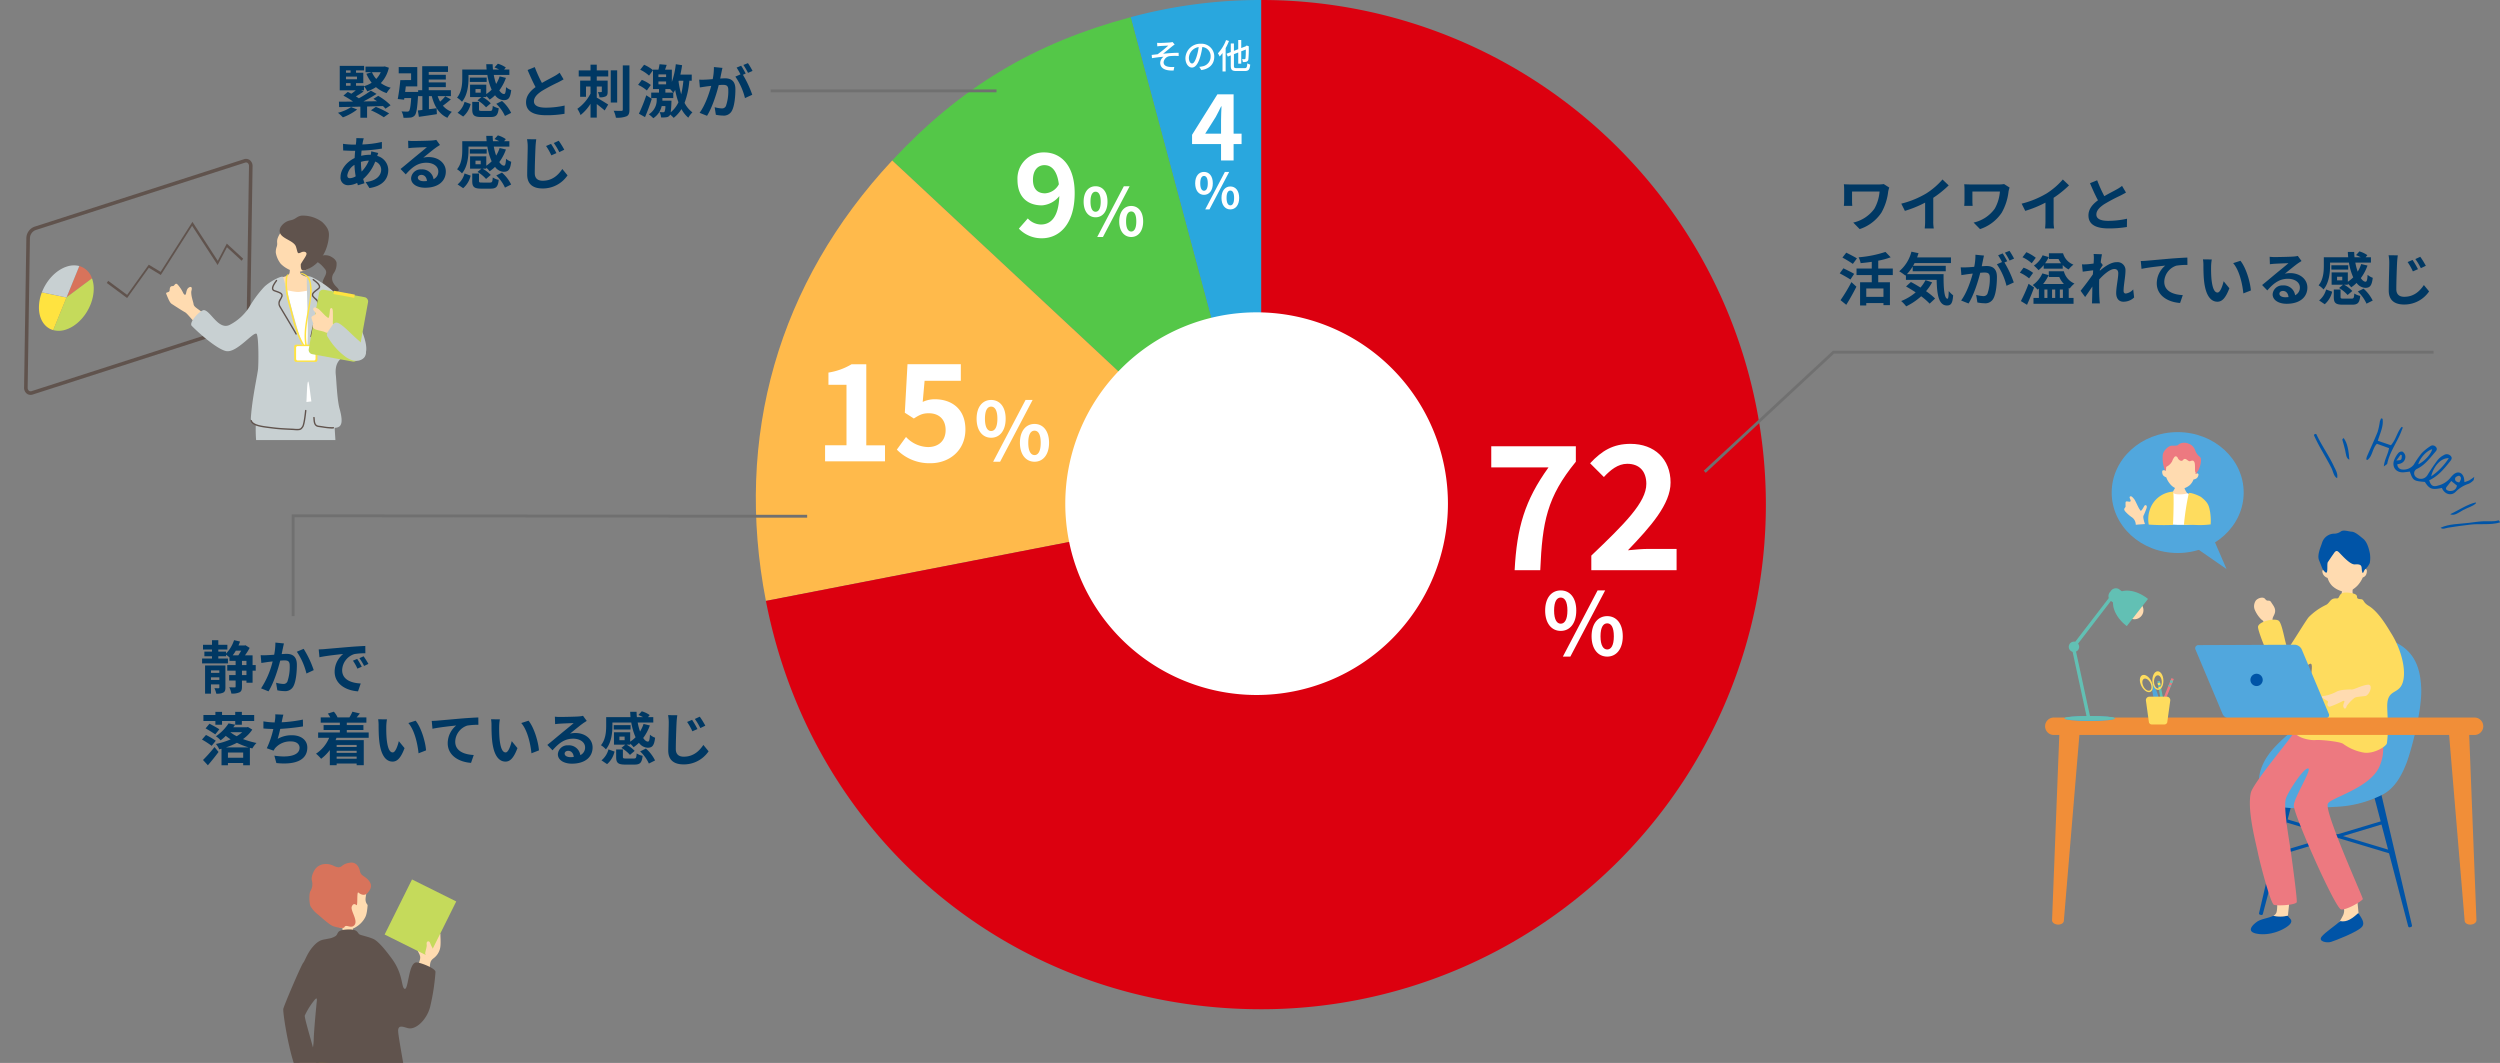 <svg xmlns="http://www.w3.org/2000/svg" xmlns:xlink="http://www.w3.org/1999/xlink" width="872.468" height="370.957" viewBox="0 0 872.468 370.957"><rect x="0" y="0" width="872.468" height="370.957" fill="#808080" stroke="none"/><defs><clipPath id="a"><rect width="139.692" height="106.081" transform="translate(-0.001 0)" fill="#fff" stroke="#707070" stroke-width="1"/></clipPath><clipPath id="b"><rect width="120.06" height="174.604" fill="none"/></clipPath><clipPath id="c"><rect width="87.885" height="77.339" transform="translate(-0.001 0)" fill="#fff" stroke="#707070" stroke-width="1"/></clipPath><clipPath id="d"><rect width="60.377" height="173.656" fill="none"/></clipPath><clipPath id="e"><rect width="158.701" height="182.855" fill="none"/></clipPath><clipPath id="f"><rect width="352.499" height="352.212" fill="#e81279"/></clipPath></defs><g transform="translate(-244.231 -3131)"><path d="M18.04-13.4l-1.92-1.22a10.988,10.988,0,0,1-1.9.14H4.66c-.94,0-1.82-.04-2.46-.08a15.467,15.467,0,0,1,.1,1.68v4.22a16.342,16.342,0,0,1-.1,1.64H5.14c-.06-.62-.08-1.34-.08-1.64V-12h9.6a14.365,14.365,0,0,1-1.82,6A12.387,12.387,0,0,1,5.48-1.18L7.72,1.1A14.567,14.567,0,0,0,15.3-4.64a19.487,19.487,0,0,0,2.38-7.42A12.169,12.169,0,0,1,18.04-13.4Zm4.2,5.62L23.5-5.26a40.075,40.075,0,0,0,7.06-2.88v6.4A22.4,22.4,0,0,1,30.42.88h3.16a13.75,13.75,0,0,1-.18-2.62V-9.82a36.685,36.685,0,0,0,5.38-4.34l-2.16-2.06a25.641,25.641,0,0,1-5.64,4.86A32.16,32.16,0,0,1,22.24-7.78Zm37.8-5.62-1.92-1.22a10.988,10.988,0,0,1-1.9.14H46.66c-.94,0-1.82-.04-2.46-.08a15.468,15.468,0,0,1,.1,1.68v4.22a16.343,16.343,0,0,1-.1,1.64h2.94c-.06-.62-.08-1.34-.08-1.64V-12h9.6a14.365,14.365,0,0,1-1.82,6,12.387,12.387,0,0,1-7.36,4.82L49.72,1.1A14.567,14.567,0,0,0,57.3-4.64a19.487,19.487,0,0,0,2.38-7.42A12.169,12.169,0,0,1,60.04-13.4Zm4.2,5.62L65.5-5.26a40.075,40.075,0,0,0,7.06-2.88v6.4A22.4,22.4,0,0,1,72.42.88h3.16a13.75,13.75,0,0,1-.18-2.62V-9.82a36.685,36.685,0,0,0,5.38-4.34l-2.16-2.06a25.641,25.641,0,0,1-5.64,4.86A32.16,32.16,0,0,1,64.24-7.78ZM90.6-15.94l-2.5,1.02c.9,2.12,1.86,4.26,2.78,5.96-1.92,1.42-3.32,3.08-3.32,5.28,0,3.44,3.02,4.54,7,4.54a37.143,37.143,0,0,0,6.42-.5l.04-2.88a30.876,30.876,0,0,1-6.54.74c-2.78,0-4.16-.76-4.16-2.2,0-1.4,1.12-2.54,2.78-3.64a59.2,59.2,0,0,1,5.58-2.96c.74-.38,1.38-.72,1.98-1.08l-1.38-2.32a12.5,12.5,0,0,1-1.86,1.22c-.94.54-2.68,1.4-4.32,2.36A47.508,47.508,0,0,1,90.6-15.94ZM6.76,11.32c-.86-.56-2.6-1.44-3.72-2L1.7,11.04a41.39,41.39,0,0,1,3.64,2.2Zm-.96,5.4c-.88-.54-2.66-1.4-3.76-1.94L.76,16.54c1.18.64,2.9,1.58,3.72,2.16ZM3.04,27.52c1.22-1.94,2.48-4.22,3.54-6.32L4.84,19.6a59.11,59.11,0,0,1-3.8,6.3Zm12.98-2.76h-6V21.82h6Zm3.26-7.62V14.86H14.2V12.12a27.29,27.29,0,0,0,4.34-1.18L16.72,9.06a39.541,39.541,0,0,1-9.36,1.88,8.5,8.5,0,0,1,.7,2.04c1.24-.12,2.58-.26,3.88-.46v2.34H6.62v2.28h5.32v2.52H7.86v8.08h2.16v-.82h6v.72h2.26V19.66H14.2V17.14ZM30.7,18.92a13.085,13.085,0,0,1-1.76,2.58c-1.14-.72-2.3-1.4-3.34-1.94l-1.7,1.56c1.06.6,2.22,1.3,3.36,2.06A17.7,17.7,0,0,1,22.2,26.2a13.906,13.906,0,0,1,1.76,1.86,22.387,22.387,0,0,0,5.22-3.52,21.469,21.469,0,0,1,2.96,2.58l1.9-1.8a24.447,24.447,0,0,0-3.16-2.56A17.188,17.188,0,0,0,33,19.68Zm-6.5-2.1a15.911,15.911,0,0,0,2.02-2.68v1.68H37.76V13.9H26.36c.18-.3.36-.62.52-.94h12.7V10.98H27.76c.18-.48.34-.98.5-1.48l-2.48-.52a13.143,13.143,0,0,1-4.26,6.84,19.6,19.6,0,0,1,2.16,1.5l.18-.16v1.66H34.58c.12,5.12.7,8.94,3.62,8.94,1.54,0,1.96-1.06,2.14-3.56a9.632,9.632,0,0,1-1.54-1.48c-.04,1.62-.12,2.66-.42,2.68-1.16,0-1.42-3.78-1.38-8.58Zm26.9-6.48-2.98-.3a20.354,20.354,0,0,1-.42,4.22c-1.02.1-1.96.16-2.58.18a19.1,19.1,0,0,1-2.14,0l.24,2.72c.62-.1,1.66-.24,2.24-.34.36-.04,1-.12,1.72-.2-.74,2.74-2.12,6.78-4.06,9.4l2.6,1.04c1.84-2.94,3.32-7.68,4.08-10.72.58-.04,1.08-.08,1.4-.08,1.24,0,1.94.22,1.94,1.82a15.873,15.873,0,0,1-.82,5.54,1.467,1.467,0,0,1-1.5.86,11.557,11.557,0,0,1-2.44-.42l.42,2.64a13.143,13.143,0,0,0,2.4.28,3.179,3.179,0,0,0,3.28-1.84c.86-1.74,1.14-4.98,1.14-7.34,0-2.88-1.5-3.82-3.62-3.82-.42,0-1,.04-1.68.08.14-.72.3-1.46.42-2.06C50.84,11.5,50.98,10.86,51.1,10.34ZM60,8.68l-1.6.64a22.621,22.621,0,0,1,1.62,2.76l1.58-.68A26.606,26.606,0,0,0,60,8.68Zm-2.38.9-1.58.66A22.113,22.113,0,0,1,57.4,12.6l-1.8.78a22.492,22.492,0,0,1,3.36,7.5l2.54-1.16a36.293,36.293,0,0,0-3.26-6.98l.98-.42C58.84,11.58,58.12,10.32,57.62,9.58ZM71.94,14.9h6.64V13.64a7.818,7.818,0,0,0,2.06,1.54,10.269,10.269,0,0,1,1.68-1.68A5.948,5.948,0,0,1,78.7,9.54H73.76v2h3.36a7.506,7.506,0,0,0,.9,1.48h-5.6a12.521,12.521,0,0,0,1.28-2.16l-2.14-.62a8.712,8.712,0,0,1-3.04,3.6,13.626,13.626,0,0,1,1.62,1.6,11.609,11.609,0,0,0,1.8-1.78Zm-2.76-3.8A15.439,15.439,0,0,0,65.9,9.16l-1.36,1.76a12.636,12.636,0,0,1,3.22,2.1Zm-.94,5.28a11.855,11.855,0,0,0-3.32-1.82l-1.3,1.74a13.26,13.26,0,0,1,3.22,2Zm-1.58,3.8a52.919,52.919,0,0,1-2.68,6.04l2.14,1.3c.84-1.86,1.74-4.04,2.46-6.04Zm5.52,2h1.06v2.94H72.18Zm3.78,0v2.94h-1.1V22.18Zm2.68,0v2.94H77.58V22.18Zm2.04-.56c.12.06.22.14.34.2a9.009,9.009,0,0,1,1.66-1.72,6.374,6.374,0,0,1-3.7-4.28H73.72v2h3.66A8.247,8.247,0,0,0,79,20.26H71.74a13.812,13.812,0,0,0,1.92-3.1l-2.18-.6a10.054,10.054,0,0,1-3.36,4.06,14.163,14.163,0,0,1,1.68,1.6c.16-.12.3-.26.46-.38v3.28H68.38v2.04H82.36V25.12H80.68Zm8.76-10.04c0,.22-.04.78-.08,1.54-.86.12-1.74.22-2.32.26a17.183,17.183,0,0,1-1.74.02l.26,2.56c1.12-.16,2.66-.36,3.64-.48-.02.48-.06.96-.1,1.42-1.14,1.68-3.14,4.32-4.28,5.72L86.4,24.8c.7-.94,1.68-2.4,2.52-3.66-.02,1.68-.04,2.84-.08,4.4,0,.32-.02,1.02-.06,1.48h2.76c-.06-.46-.12-1.18-.14-1.54-.12-1.88-.12-3.56-.12-5.2,0-.52.02-1.06.04-1.62,1.64-1.8,3.8-3.64,5.28-3.64.84,0,1.36.5,1.36,1.48,0,1.82-.72,4.76-.72,6.92,0,1.94,1,3.02,2.5,3.02a5.331,5.331,0,0,0,3.76-1.48l-.32-2.82a4.149,4.149,0,0,1-2.6,1.44c-.5,0-.76-.38-.76-.9,0-2.06.66-5,.66-7.08a2.8,2.8,0,0,0-3.14-2.96c-1.94,0-4.24,1.62-5.82,3,.02-.16.02-.3.04-.44.34-.52.74-1.18,1.02-1.54l-.74-.96c.14-1.24.32-2.26.44-2.82l-2.92-.1A11.043,11.043,0,0,1,89.44,11.58Zm16.38.66.26,2.74c2.32-.5,6.4-.94,8.28-1.14a8.054,8.054,0,0,0-2.96,6.18c0,4.32,3.96,6.58,8.14,6.86l.94-2.74c-3.38-.18-6.46-1.38-6.46-4.66a6.084,6.084,0,0,1,4.22-5.62,22.632,22.632,0,0,1,3.86-.26l-.02-2.56c-1.4.04-3.6.18-5.66.34-3.66.32-6.96.62-8.62.76C107.4,12.18,106.62,12.22,105.82,12.24Zm24.78-.54-3.08-.04a12.157,12.157,0,0,1,.16,2.04c0,1.22.02,3.56.22,5.4.56,5.36,2.46,7.34,4.66,7.34,1.6,0,2.86-1.22,4.18-4.7l-2-2.44c-.38,1.6-1.18,3.94-2.12,3.94-1.26,0-1.86-1.98-2.14-4.86-.12-1.44-.14-2.94-.12-4.24A16.181,16.181,0,0,1,130.6,11.7Zm10,.46-2.54.82c2.18,2.48,3.24,7.34,3.56,10.56l2.62-1.02C144.02,19.46,142.5,14.46,140.6,12.16Zm13.6,11.48c0-.5.48-.96,1.24-.96,1.08,0,1.82.84,1.94,2.14a10.441,10.441,0,0,1-1.16.06C155.02,24.88,154.2,24.38,154.2,23.64Zm-3.4-12.88.08,2.6c.46-.06,1.1-.12,1.64-.16,1.06-.06,3.82-.18,4.84-.2-.98.86-3.06,2.54-4.18,3.46-1.18.98-3.6,3.02-5.02,4.16l1.82,1.88c2.14-2.44,4.14-4.06,7.2-4.06,2.36,0,4.16,1.22,4.16,3.02a2.9,2.9,0,0,1-1.66,2.72,4,4,0,0,0-4.26-3.42,3.351,3.351,0,0,0-3.58,3.12c0,2,2.1,3.28,4.88,3.28,4.84,0,7.24-2.5,7.24-5.66,0-2.92-2.58-5.04-5.98-5.04a7.813,7.813,0,0,0-1.9.22c1.26-1,3.36-2.76,4.44-3.52.46-.34.94-.62,1.4-.92l-1.3-1.78a8.738,8.738,0,0,1-1.52.22c-1.14.1-5.42.18-6.48.18A13.879,13.879,0,0,1,150.8,10.76Zm25.34,8.22h-1.82V17.72h1.82Zm-4.26-6.18h6.58a20.516,20.516,0,0,0,1.5,5.14,11.5,11.5,0,0,1-1.88,1.54V16.2h-5.66v4.32h3.96l-1.36,1.14A12.179,12.179,0,0,1,178,24.1l1.64-1.4a11.413,11.413,0,0,0-2.84-2.18h1.28v-.36a9.425,9.425,0,0,1,1.18,1.26,13.48,13.48,0,0,0,1.88-1.54,3.927,3.927,0,0,0,3.02,1.72c1.58,0,2.28-.66,2.62-3.5a5.69,5.69,0,0,1-1.8-1.04c-.1,1.72-.26,2.38-.7,2.4-.56,0-1.12-.46-1.66-1.26a16.363,16.363,0,0,0,2.32-4.38l-2.2-.52a12.2,12.2,0,0,1-1.22,2.64,21.069,21.069,0,0,1-.82-3.14h5.44V10.92H184.3l.6-.72a9.438,9.438,0,0,0-2.78-1.32l-1.18,1.3a14.541,14.541,0,0,1,1.62.74h-2.14c-.06-.6-.1-1.24-.12-1.86h-2.22q.03.93.12,1.86h-8.5v3c0,2.02-.18,4.82-1.82,6.8a7.839,7.839,0,0,1,1.72,1.44c1.9-2.26,2.28-5.74,2.28-8.2Zm6.34.92h-5.88v1.52h5.88Zm-8.2,13.6a8.208,8.208,0,0,0,2.6-4.38l-2.12-.76A7.322,7.322,0,0,1,168.06,26Zm6.6-1.96c-.92,0-1.08-.06-1.08-.6V22.2h-2.36v2.58c0,2.06.6,2.7,3.18,2.7h3.2c1.94,0,2.6-.6,2.86-3.06a6.226,6.226,0,0,1-2.08-.84c-.1,1.58-.24,1.78-1,1.78Zm4.94-2.48a13.479,13.479,0,0,1,3.04,4.24l2.16-1.08a13.371,13.371,0,0,0-3.2-4.16Zm19.12-11.02-1.74.74a20.129,20.129,0,0,1,1.84,3.26l1.78-.78A32.218,32.218,0,0,0,200.68,11.86Zm2.68-1.1-1.72.8a20.925,20.925,0,0,1,1.92,3.18l1.74-.84A28.209,28.209,0,0,0,203.36,10.76Zm-7.84-.5-3.22-.04a13.974,13.974,0,0,1,.24,2.7c0,1.72-.18,6.98-.18,9.66,0,3.4,2.1,4.84,5.38,4.84a10.414,10.414,0,0,0,8.7-4.58l-1.82-2.22c-1.46,2.18-3.54,4.1-6.84,4.1-1.56,0-2.78-.66-2.78-2.68,0-2.5.16-6.96.26-9.12C195.3,12.12,195.4,11.1,195.52,10.26Z" transform="translate(885.514 3209.854)" fill="#003863"/><path d="M3.78-3.06v-.9H6.7v.9ZM6.7-6.4v.88H3.78V-6.4ZM8.82-8.12H1.72V1.74H3.78V-1.5H6.7V-.44c0,.2-.06.26-.28.28-.2,0-.84,0-1.44-.02a7.877,7.877,0,0,1,.64,1.9,4.943,4.943,0,0,0,2.44-.36c.6-.32.76-.86.76-1.78Zm7.34,3.36H14.6V-6.3h1.56ZM14.6-9.72h1.56v1.46H14.6Zm-.26-3.56c-.32.56-.68,1.14-1.02,1.64H11.36a14.627,14.627,0,0,0,1.1-1.64ZM19.4-8.26H18.3v-3.38H15.64a19.886,19.886,0,0,0,1.64-2.6l-1.44-.92-.34.08H13.38q.3-.69.54-1.38l-2.08-.48a12.344,12.344,0,0,1-2.8,4.68v-.68H6.34v-.72H9.5v-1.66H6.34v-1.62H4.14v1.62H1v1.66H4.14v.72H1.48v1.62H4.14v.78H.68v1.7H9.7v-1.7H6.34v-.78h2.7v-.56c.38.28.86.66,1.2.94v1.22h2.14v1.46H9.46V-6.3h2.92v1.54H10.12v1.92h2.26V-.78c0,.26-.08.32-.32.32-.28,0-1.06,0-1.9-.04a7.721,7.721,0,0,1,.74,2.2,6.166,6.166,0,0,0,2.84-.44c.68-.34.86-.96.86-2.02V-2.84h1.56v.76H18.3V-6.3h1.1Zm9.84-7.54-2.98-.3a22.168,22.168,0,0,1-.42,4.24c-1.02.08-1.96.14-2.58.16a19.1,19.1,0,0,1-2.14,0l.24,2.72c.6-.1,1.66-.24,2.22-.34.38-.04,1-.12,1.72-.2a30.066,30.066,0,0,1-4.04,9.4L23.86.92C25.7-2.02,27.18-6.76,27.94-9.8c.56-.04,1.06-.08,1.38-.08,1.26,0,1.94.22,1.94,1.82a15.919,15.919,0,0,1-.8,5.54,1.482,1.482,0,0,1-1.5.86,11.718,11.718,0,0,1-2.46-.42L26.94.56a12.938,12.938,0,0,0,2.4.28A3.2,3.2,0,0,0,32.62-1c.86-1.74,1.14-4.98,1.14-7.34,0-2.88-1.5-3.82-3.62-3.82-.42,0-1.02.04-1.68.08.14-.72.28-1.46.42-2.06C28.98-14.64,29.12-15.28,29.24-15.8Zm6.88,1.88L33.74-12.9A23,23,0,0,1,37.1-5.3l2.54-1.18A34.568,34.568,0,0,0,36.12-13.92Zm5.26.2.26,2.74c2.32-.5,6.4-.94,8.28-1.14a8,8,0,0,0-2.98,6.18C46.94-1.6,50.9.64,55.1.92l.94-2.74c-3.4-.18-6.48-1.36-6.48-4.66a6.078,6.078,0,0,1,4.24-5.6,20.777,20.777,0,0,1,3.86-.28l-.02-2.56c-1.42.06-3.6.18-5.66.36-3.66.3-6.96.6-8.64.74C42.96-13.78,42.18-13.74,41.38-13.72ZM54.8-10.4l-1.48.62A15.431,15.431,0,0,1,54.88-7l1.52-.68A24.824,24.824,0,0,0,54.8-10.4Zm2.24-.92-1.46.68a17.6,17.6,0,0,1,1.64,2.7l1.5-.72A29.915,29.915,0,0,0,57.04-11.32ZM5.32,12.58H7.64V11.26h4.6v1.32h2.32V11.26h4.3V9.18h-4.3V8.08H12.24v1.1H7.64V8.08H5.32v1.1H1.14v2.08H5.32ZM1.9,13.84c1.06.6,2.62,1.56,3.38,2.1L6.7,14.16c-.8-.54-2.38-1.4-3.44-1.94Zm3.56,4.32a28.6,28.6,0,0,0-3.42-2.02l-1.4,1.6a31.107,31.107,0,0,1,3.38,2.2ZM2.7,26.72c1.26-1.46,2.58-3.1,3.72-4.64l-1.4-1.72A52.147,52.147,0,0,1,1,24.88Zm6.32-6.24a25.668,25.668,0,0,0,3.82-1.6,25.388,25.388,0,0,0,4.08,1.6ZM9.7,24.1V22.28h5.32V24.1Zm4.98-8.92a12.194,12.194,0,0,1-1.92,1.4,12.121,12.121,0,0,1-2.22-1.4Zm2-1.82-.38.1H11.56c.22-.3.44-.6.64-.9L9.92,12.1A15.832,15.832,0,0,1,5.5,16.6a7.418,7.418,0,0,1,1.64,1.42,15.279,15.279,0,0,0,1.8-1.56c.54.42,1.12.84,1.7,1.22a25.532,25.532,0,0,1-5.14,1.6,7.345,7.345,0,0,1,1.16,1.88c.26-.06.54-.14.8-.2v5.76H9.7v-.8h5.32v.8h2.34v-6.1c.28.08.58.16.86.22a9.331,9.331,0,0,1,1.44-1.9,32.325,32.325,0,0,1-4.7-1.36,13,13,0,0,0,3.24-3.3Zm12.38-4.3-2.84-.12a9.069,9.069,0,0,1-.1,2.02c-.04.24-.08.52-.12.82a28.585,28.585,0,0,1-3.92-.38v2.48c1.02.1,2.2.16,3.46.18a32,32,0,0,1-2.28,6.72l2.36.84a7.392,7.392,0,0,1,.56-.88,6.921,6.921,0,0,1,5.54-2.34c1.96,0,2.98,1,2.98,2.2,0,2.94-4.42,3.48-8.8,2.76l.7,2.58c6.46.7,10.8-.92,10.8-5.42,0-2.56-2.14-4.28-5.38-4.28a9.745,9.745,0,0,0-4.96,1.26c.3-.98.62-2.26.9-3.48,2.68-.14,5.86-.52,7.94-.86l-.04-2.38a48.971,48.971,0,0,1-7.4.94c.04-.22.08-.44.12-.62C28.72,10.44,28.84,9.76,29.06,9.06ZM54.62,19.62v.72H47.64v-.72Zm-6.98,4.82V23.7h6.98v.74Zm6.98-2.06H47.64v-.72h6.98Zm4.2-5.24V15.28H51.18v-.86h5.8V12.7h-5.8v-.84h6.84V10.02h-3.4c.34-.4.72-.86,1.12-1.38l-2.6-.62A10.982,10.982,0,0,1,52.1,9.98l.14.04h-4.4l.1-.04a7.3,7.3,0,0,0-1.28-1.96l-2.1.66a8.492,8.492,0,0,1,.86,1.34H42.08v1.84h6.68v.84H43.08v1.72h5.68v.86H41.18v1.86h3.84a12.177,12.177,0,0,1-4.58,5.54,13.605,13.605,0,0,1,1.78,1.78,15.207,15.207,0,0,0,3.04-3.06v5.3h2.38v-.58h6.98v.58H57.1V17.94H47.26c.12-.26.22-.52.32-.8ZM65.2,10.7l-3.08-.04a12.157,12.157,0,0,1,.16,2.04c0,1.22.02,3.56.22,5.4.56,5.36,2.46,7.34,4.66,7.34,1.6,0,2.86-1.22,4.18-4.7l-2-2.44c-.38,1.6-1.18,3.94-2.12,3.94-1.26,0-1.86-1.98-2.14-4.86-.12-1.44-.14-2.94-.12-4.24A16.181,16.181,0,0,1,65.2,10.7Zm10,.46-2.54.82c2.18,2.48,3.24,7.34,3.56,10.56l2.62-1.02C78.62,18.46,77.1,13.46,75.2,11.16Zm5.62.08.26,2.74c2.32-.5,6.4-.94,8.28-1.14a8.054,8.054,0,0,0-2.96,6.18c0,4.32,3.96,6.58,8.14,6.86l.94-2.74c-3.38-.18-6.46-1.38-6.46-4.66a6.084,6.084,0,0,1,4.22-5.62,22.632,22.632,0,0,1,3.86-.26l-.02-2.56c-1.4.04-3.6.18-5.66.34-3.66.32-6.96.62-8.62.76C82.4,11.18,81.62,11.22,80.82,11.24Zm23.78-.54-3.08-.04a12.157,12.157,0,0,1,.16,2.04c0,1.22.02,3.56.22,5.4.56,5.36,2.46,7.34,4.66,7.34,1.6,0,2.86-1.22,4.18-4.7l-2-2.44c-.38,1.6-1.18,3.94-2.12,3.94-1.26,0-1.86-1.98-2.14-4.86-.12-1.44-.14-2.94-.12-4.24A16.181,16.181,0,0,1,104.6,10.7Zm10,.46-2.54.82c2.18,2.48,3.24,7.34,3.56,10.56l2.62-1.02C118.02,18.46,116.5,13.46,114.6,11.16Zm12.6,11.48c0-.5.48-.96,1.24-.96,1.08,0,1.82.84,1.94,2.14a10.441,10.441,0,0,1-1.16.06C128.02,23.88,127.2,23.38,127.2,22.64ZM123.8,9.76l.08,2.6c.46-.06,1.1-.12,1.64-.16,1.06-.06,3.82-.18,4.84-.2-.98.86-3.06,2.54-4.18,3.46-1.18.98-3.6,3.02-5.02,4.16l1.82,1.88c2.14-2.44,4.14-4.06,7.2-4.06,2.36,0,4.16,1.22,4.16,3.02a2.9,2.9,0,0,1-1.66,2.72,4,4,0,0,0-4.26-3.42,3.351,3.351,0,0,0-3.58,3.12c0,2,2.1,3.28,4.88,3.28,4.84,0,7.24-2.5,7.24-5.66,0-2.92-2.58-5.04-5.98-5.04a7.813,7.813,0,0,0-1.9.22c1.26-1,3.36-2.76,4.44-3.52.46-.34.94-.62,1.4-.92l-1.3-1.78a8.738,8.738,0,0,1-1.52.22c-1.14.1-5.42.18-6.48.18A13.879,13.879,0,0,1,123.8,9.76Zm24.34,8.22h-1.82V16.72h1.82Zm-4.26-6.18h6.58a20.516,20.516,0,0,0,1.5,5.14,11.5,11.5,0,0,1-1.88,1.54V15.2h-5.66v4.32h3.96l-1.36,1.14A12.179,12.179,0,0,1,150,23.1l1.64-1.4a11.413,11.413,0,0,0-2.84-2.18h1.28v-.36a9.425,9.425,0,0,1,1.18,1.26,13.48,13.48,0,0,0,1.88-1.54,3.927,3.927,0,0,0,3.02,1.72c1.58,0,2.28-.66,2.62-3.5a5.69,5.69,0,0,1-1.8-1.04c-.1,1.72-.26,2.38-.7,2.4-.56,0-1.12-.46-1.66-1.26a16.363,16.363,0,0,0,2.32-4.38l-2.2-.52a12.2,12.2,0,0,1-1.22,2.64,21.069,21.069,0,0,1-.82-3.14h5.44V9.92H156.3l.6-.72a9.438,9.438,0,0,0-2.78-1.32l-1.18,1.3a14.541,14.541,0,0,1,1.62.74h-2.14c-.06-.6-.1-1.24-.12-1.86h-2.22q.03.93.12,1.86h-8.5v3c0,2.02-.18,4.82-1.82,6.8a7.839,7.839,0,0,1,1.72,1.44c1.9-2.26,2.28-5.74,2.28-8.2Zm6.34.92h-5.88v1.52h5.88Zm-8.2,13.6a8.208,8.208,0,0,0,2.6-4.38l-2.12-.76A7.322,7.322,0,0,1,140.06,25Zm6.6-1.96c-.92,0-1.08-.06-1.08-.6V21.2h-2.36v2.58c0,2.06.6,2.7,3.18,2.7h3.2c1.94,0,2.6-.6,2.86-3.06a6.226,6.226,0,0,1-2.08-.84c-.1,1.58-.24,1.78-1,1.78Zm4.94-2.48a13.479,13.479,0,0,1,3.04,4.24l2.16-1.08a13.371,13.371,0,0,0-3.2-4.16Zm18.12-11.02-1.74.74a20.129,20.129,0,0,1,1.84,3.26l1.78-.78A32.218,32.218,0,0,0,171.68,10.86Zm2.68-1.1-1.72.8a20.925,20.925,0,0,1,1.92,3.18l1.74-.84A28.209,28.209,0,0,0,174.36,9.76Zm-7.84-.5-3.22-.04a13.974,13.974,0,0,1,.24,2.7c0,1.72-.18,6.98-.18,9.66,0,3.4,2.1,4.84,5.38,4.84a10.414,10.414,0,0,0,8.7-4.58l-1.82-2.22c-1.46,2.18-3.54,4.1-6.84,4.1-1.56,0-2.78-.66-2.78-2.68,0-2.5.16-6.96.26-9.12C166.3,11.12,166.4,10.1,166.52,9.26Z" transform="translate(314.078 3371.35)" fill="#003863"/><path d="M5.5-1.98A14.7,14.7,0,0,1,.92,0,18.708,18.708,0,0,1,2.64,1.6,18.784,18.784,0,0,0,7.62-1.14ZM12.42-.86a28.879,28.879,0,0,1,4.5,2.42L18.78.24a29.5,29.5,0,0,0-4.64-2.3Zm-8.7-9.48h1.6v.9H3.72Zm1.6-4.44v.82H3.72v-.82Zm2.24,3.1H3.72v-.94H7.56ZM13.3-4.86c.4.26.82.54,1.24.84L9.8-3.96a50.275,50.275,0,0,0,4.6-2.62l-2-1.14A35.8,35.8,0,0,1,8.2-5.04c-.3-.22-.64-.44-1.02-.68a28.413,28.413,0,0,0,2.68-1.7l-.84-.4H10v-1.4a7.24,7.24,0,0,1,1.14,1.74,13.355,13.355,0,0,0,3.04-1.46A11.263,11.263,0,0,0,17.9-6.86a9.88,9.88,0,0,1,1.42-1.88,10.3,10.3,0,0,1-3.44-1.62,11.336,11.336,0,0,0,2.8-5.36l-1.44-.46-.38.06H10.54v1.96h5.32a8.711,8.711,0,0,1-1.58,2.36,8.428,8.428,0,0,1-1.5-2.36l-1.94.56a13.789,13.789,0,0,0,1.84,3.12A9.875,9.875,0,0,1,10-9.28v-.16H7.22v-.9H9.76v-3.62H7.22v-.82h2.82v-1.58H1.54v8.54H7.12c-.46.4-1,.8-1.54,1.18-.42-.24-.84-.46-1.24-.64L2.82-5.98a29.11,29.11,0,0,1,3.3,2.02L6-3.9c-1.78.02-3.4.02-4.74.02l.06,1.9c2.02-.04,4.6-.08,7.42-.16V1.74h2.34V-2.18c1.84-.06,3.7-.1,5.54-.16a7.322,7.322,0,0,1,.88.92l1.78-1.2A20.041,20.041,0,0,0,14.96-5.9Zm25.06-.88a15.417,15.417,0,0,1-1.8,1.86,12.929,12.929,0,0,1-.84-1.92h4.62V-7.88H32.6V-8.94h5.96V-10.6H32.6v-1h5.96v-1.66H32.6v-1h6.72v-2h-9v8.38H28.9v.62H24.36c.08-.64.16-1.28.24-1.94h4v-6.74H22.12v2.18h4.32v2.36H22.68c-.18,2.14-.56,4.86-.9,6.6L24-4.56l.08-.58h2.4c-.2,2.9-.44,4.12-.74,4.5a.865.865,0,0,1-.7.24c-.38,0-1.12-.02-1.94-.08a5.221,5.221,0,0,1,.68,2.22,17.118,17.118,0,0,0,2.4-.06A2.267,2.267,0,0,0,27.74.9c.58-.7.88-2.64,1.16-7.26v.56h1.48V-.98L28.8-.8l.36,2.22c1.8-.26,4.1-.58,6.28-.94l-.1-2.06c-.9.12-1.8.24-2.68.34V-5.8h1c.92,3.54,2.5,6.22,5.46,7.56A8.771,8.771,0,0,1,40.66-.32a7.393,7.393,0,0,1-3.12-2.14c.86-.62,1.86-1.42,2.78-2.22ZM50.74-7.02H48.92V-8.28h1.82ZM46.48-13.2h6.58a20.516,20.516,0,0,0,1.5,5.14,11.5,11.5,0,0,1-1.88,1.54V-9.8H47.02v4.32h3.96L49.62-4.34A12.179,12.179,0,0,1,52.6-1.9l1.64-1.4A11.413,11.413,0,0,0,51.4-5.48h1.28v-.36a9.425,9.425,0,0,1,1.18,1.26,13.479,13.479,0,0,0,1.88-1.54A3.927,3.927,0,0,0,58.76-4.4c1.58,0,2.28-.66,2.62-3.5a5.689,5.689,0,0,1-1.8-1.04c-.1,1.72-.26,2.38-.7,2.4-.56,0-1.12-.46-1.66-1.26a16.363,16.363,0,0,0,2.32-4.38l-2.2-.52a12.2,12.2,0,0,1-1.22,2.64,21.069,21.069,0,0,1-.82-3.14h5.44v-1.88H58.9l.6-.72a9.438,9.438,0,0,0-2.78-1.32l-1.18,1.3a14.541,14.541,0,0,1,1.62.74H55.02c-.06-.6-.1-1.24-.12-1.86H52.68q.03.93.12,1.86H44.3v3c0,2.02-.18,4.82-1.82,6.8A7.84,7.84,0,0,1,44.2-3.84c1.9-2.26,2.28-5.74,2.28-8.2Zm6.34.92H46.94v1.52h5.88Zm-8.2,13.6a8.208,8.208,0,0,0,2.6-4.38L45.1-3.82A7.322,7.322,0,0,1,42.66,0Zm6.6-1.96c-.92,0-1.08-.06-1.08-.6V-3.8H47.78v2.58c0,2.06.6,2.7,3.18,2.7h3.2c1.94,0,2.6-.6,2.86-3.06a6.226,6.226,0,0,1-2.08-.84c-.1,1.58-.24,1.78-1,1.78Zm4.94-2.48A13.479,13.479,0,0,1,59.2,1.12L61.36.04a13.371,13.371,0,0,0-3.2-4.16ZM69.6-15.94l-2.5,1.02c.9,2.12,1.86,4.26,2.78,5.96-1.92,1.42-3.32,3.08-3.32,5.28,0,3.44,3.02,4.54,7,4.54a37.143,37.143,0,0,0,6.42-.5l.04-2.88a30.876,30.876,0,0,1-6.54.74c-2.78,0-4.16-.76-4.16-2.2,0-1.4,1.12-2.54,2.78-3.64a59.2,59.2,0,0,1,5.58-2.96c.74-.38,1.38-.72,1.98-1.08l-1.38-2.32a12.5,12.5,0,0,1-1.86,1.22c-.94.54-2.68,1.4-4.32,2.36A47.508,47.508,0,0,1,69.6-15.94Zm21.64-.84H89.06v2H84.94v2.12h4.12v1.44H85.44v5.64h2.04V-9.16h1.58v2.48a14.875,14.875,0,0,1-4.6,5.3A10.685,10.685,0,0,1,85.58.8a15.685,15.685,0,0,0,3.48-3.94V1.68h2.18V-3.04C92.26-2.26,93.36-1.38,94-.8l1.22-2.06c-.58-.4-2.86-1.8-3.98-2.42V-9.16H93v1.72c0,.18-.06.22-.24.22a9.854,9.854,0,0,1-1.12,0A7.118,7.118,0,0,1,92.2-5.4a4.308,4.308,0,0,0,2.18-.34c.56-.3.66-.8.66-1.66v-3.82h-3.8v-1.44h4v-2.12h-4Zm7.12,1.96H96.12V-3.56h2.24Zm1.96-1.72V-1.1c0,.32-.14.44-.48.44-.38,0-1.52,0-2.7-.04a9.472,9.472,0,0,1,.78,2.42,8.737,8.737,0,0,0,3.68-.48c.78-.36,1.04-1.02,1.04-2.34V-16.54Zm8.2,10.44A54.583,54.583,0,0,1,105.94.32l2.14,1.2a65.18,65.18,0,0,0,2.36-6.4Zm1.58-3.6a11.969,11.969,0,0,0-3.14-1.78l-1.3,1.74a13.021,13.021,0,0,1,3.06,1.96Zm4.04,5.48v-.9h3.8V-6.98l.04.06a10.571,10.571,0,0,0,.62-1.06,26.513,26.513,0,0,0,1.14,4.32,9.924,9.924,0,0,1-2.7,3.5,30.444,30.444,0,0,0,.24-3.32c.02-.24.04-.74.04-.74Zm1.04-4.06h1.64c.38.4.84.92,1.08,1.24h-2.72Zm-2.42-2.64h2.68v1h-2.68Zm0-2.48h2.68v.94h-2.68Zm8.7,2.22a30.942,30.942,0,0,1-.76,4.74,31.865,31.865,0,0,1-.92-4.48l.08-.26Zm2.92,0v-2.14h-3.96c.24-1.06.44-2.18.6-3.28l-2.2-.34a26.536,26.536,0,0,1-1.38,6.16v-4.26h-2.38c.2-.52.4-1.1.58-1.68l-2.5-.22a16.76,16.76,0,0,1-.38,1.9h-1.9v.16a13.576,13.576,0,0,0-3.1-1.88l-1.36,1.74a12.5,12.5,0,0,1,3.08,2.06l1.38-1.88v6.56h2.1v1.24h-2.72v1.92h1.92v.48A5.856,5.856,0,0,1,109.4.54a11.7,11.7,0,0,1,1.56,1.36,6.787,6.787,0,0,0,2.94-4.24h1.28a4.834,4.834,0,0,1-.3,1.98.574.574,0,0,1-.5.18,10.817,10.817,0,0,1-1.22-.06,4.968,4.968,0,0,1,.52,1.86,8.487,8.487,0,0,0,1.84-.06,1.614,1.614,0,0,0,1.14-.6,1.091,1.091,0,0,0,.2-.34,11.831,11.831,0,0,1,1.22,1.16,11.691,11.691,0,0,0,2.72-3.06,10.064,10.064,0,0,0,2.38,3,8.877,8.877,0,0,1,1.44-1.86,9.266,9.266,0,0,1-2.74-3.32,29.462,29.462,0,0,0,1.68-7.72Zm10.72-4.48-2.98-.3a20.354,20.354,0,0,1-.42,4.22c-1.02.1-1.96.16-2.58.18a19.1,19.1,0,0,1-2.14,0l.24,2.72c.62-.1,1.66-.24,2.24-.34.36-.04,1-.12,1.72-.2-.74,2.74-2.12,6.78-4.06,9.4l2.6,1.04c1.84-2.94,3.32-7.68,4.08-10.72.58-.04,1.08-.08,1.4-.08,1.24,0,1.94.22,1.94,1.82a15.873,15.873,0,0,1-.82,5.54,1.467,1.467,0,0,1-1.5.86,11.557,11.557,0,0,1-2.44-.42L132.8.7a13.143,13.143,0,0,0,2.4.28,3.179,3.179,0,0,0,3.28-1.84c.86-1.74,1.14-4.98,1.14-7.34,0-2.88-1.5-3.82-3.62-3.82-.42,0-1,.04-1.68.08.14-.72.3-1.46.42-2.06C134.84-14.5,134.98-15.14,135.1-15.66Zm8.9-1.66-1.6.64a22.621,22.621,0,0,1,1.62,2.76l1.58-.68A26.608,26.608,0,0,0,144-17.32Zm-2.38.9-1.58.66a22.113,22.113,0,0,1,1.36,2.36l-1.8.78a22.492,22.492,0,0,1,3.36,7.5l2.54-1.16a36.293,36.293,0,0,0-3.26-6.98l.98-.42C142.84-14.42,142.12-15.68,141.62-16.42ZM9.92,8.9l-2.6-.06c.02.34-.02.82-.04,1.2q-.06.51-.12,1.08h-.8a28.261,28.261,0,0,1-3.68-.28l.06,2.32c.94.04,2.5.12,3.54.12h.64q-.12,1.23-.18,2.52c-2.8,1.32-4.92,4-4.92,6.58a2.587,2.587,0,0,0,2.7,2.9,7.138,7.138,0,0,0,3.1-.8c.08.28.18.56.26.82l2.3-.7c-.16-.48-.32-.98-.46-1.48a15.358,15.358,0,0,0,4.2-6.08A2.974,2.974,0,0,1,16,19.84c0,1.96-1.56,3.92-5.42,4.34l1.32,2.1c4.92-.74,6.58-3.48,6.58-6.32a5.173,5.173,0,0,0-3.86-4.9c.12-.38.28-.8.36-1.02l-2.44-.58a10.988,10.988,0,0,1-.18,1.2H12a13.643,13.643,0,0,0-2.98.36c.02-.6.08-1.22.14-1.82a55.044,55.044,0,0,0,7.1-.7l-.02-2.32a35.1,35.1,0,0,1-6.8.88c.06-.4.14-.76.2-1.1C9.72,9.66,9.8,9.3,9.92,8.9ZM4.18,21.86a5.217,5.217,0,0,1,2.5-3.68,27.869,27.869,0,0,0,.42,4,4.264,4.264,0,0,1-2,.66C4.46,22.84,4.18,22.5,4.18,21.86ZM8.94,17.2v-.06a9.971,9.971,0,0,1,2.76-.44,12.316,12.316,0,0,1-2.52,3.82A21.038,21.038,0,0,1,8.94,17.2ZM28.8,22.64c0-.5.48-.96,1.24-.96,1.08,0,1.82.84,1.94,2.14a10.441,10.441,0,0,1-1.16.06C29.62,23.88,28.8,23.38,28.8,22.64ZM25.4,9.76l.08,2.6c.46-.06,1.1-.12,1.64-.16,1.06-.06,3.82-.18,4.84-.2-.98.86-3.06,2.54-4.18,3.46-1.18.98-3.6,3.02-5.02,4.16l1.82,1.88c2.14-2.44,4.14-4.06,7.2-4.06,2.36,0,4.16,1.22,4.16,3.02a2.9,2.9,0,0,1-1.66,2.72,4,4,0,0,0-4.26-3.42,3.351,3.351,0,0,0-3.58,3.12c0,2,2.1,3.28,4.88,3.28,4.84,0,7.24-2.5,7.24-5.66,0-2.92-2.58-5.04-5.98-5.04a7.813,7.813,0,0,0-1.9.22c1.26-1,3.36-2.76,4.44-3.52.46-.34.94-.62,1.4-.92l-1.3-1.78a8.738,8.738,0,0,1-1.52.22c-1.14.1-5.42.18-6.48.18A13.879,13.879,0,0,1,25.4,9.76Zm25.34,8.22H48.92V16.72h1.82ZM46.48,11.8h6.58a20.516,20.516,0,0,0,1.5,5.14,11.5,11.5,0,0,1-1.88,1.54V15.2H47.02v4.32h3.96l-1.36,1.14A12.179,12.179,0,0,1,52.6,23.1l1.64-1.4a11.413,11.413,0,0,0-2.84-2.18h1.28v-.36a9.425,9.425,0,0,1,1.18,1.26,13.479,13.479,0,0,0,1.88-1.54,3.927,3.927,0,0,0,3.02,1.72c1.58,0,2.28-.66,2.62-3.5a5.689,5.689,0,0,1-1.8-1.04c-.1,1.72-.26,2.38-.7,2.4-.56,0-1.12-.46-1.66-1.26a16.363,16.363,0,0,0,2.32-4.38l-2.2-.52a12.2,12.2,0,0,1-1.22,2.64,21.069,21.069,0,0,1-.82-3.14h5.44V9.92H58.9l.6-.72a9.438,9.438,0,0,0-2.78-1.32l-1.18,1.3a14.541,14.541,0,0,1,1.62.74H55.02c-.06-.6-.1-1.24-.12-1.86H52.68q.03.93.12,1.86H44.3v3c0,2.02-.18,4.82-1.82,6.8a7.84,7.84,0,0,1,1.72,1.44c1.9-2.26,2.28-5.74,2.28-8.2Zm6.34.92H46.94v1.52h5.88Zm-8.2,13.6a8.208,8.208,0,0,0,2.6-4.38l-2.12-.76A7.322,7.322,0,0,1,42.66,25Zm6.6-1.96c-.92,0-1.08-.06-1.08-.6V21.2H47.78v2.58c0,2.06.6,2.7,3.18,2.7h3.2c1.94,0,2.6-.6,2.86-3.06a6.226,6.226,0,0,1-2.08-.84c-.1,1.58-.24,1.78-1,1.78Zm4.94-2.48a13.479,13.479,0,0,1,3.04,4.24l2.16-1.08a13.371,13.371,0,0,0-3.2-4.16ZM75.28,10.86l-1.74.74a20.129,20.129,0,0,1,1.84,3.26l1.78-.78A32.218,32.218,0,0,0,75.28,10.86Zm2.68-1.1-1.72.8a20.925,20.925,0,0,1,1.92,3.18l1.74-.84A28.209,28.209,0,0,0,77.96,9.76Zm-7.84-.5L66.9,9.22a13.975,13.975,0,0,1,.24,2.7c0,1.72-.18,6.98-.18,9.66,0,3.4,2.1,4.84,5.38,4.84a10.414,10.414,0,0,0,8.7-4.58l-1.82-2.22c-1.46,2.18-3.54,4.1-6.84,4.1-1.56,0-2.78-.66-2.78-2.68,0-2.5.16-6.96.26-9.12C69.9,11.12,70,10.1,70.12,9.26Z" transform="translate(361.256 3170.354)" fill="#003863"/><g transform="translate(244.232 3178.5)" clip-path="url(#a)"><g transform="translate(8.402 7.954)"><g clip-path="url(#b)"><path d="M2.248,82.353a2.119,2.119,0,0,1-1.279-.416A2.623,2.623,0,0,1,0,79.732L.794,27.625a4.349,4.349,0,0,1,2.748-3.935L76.69.132a2.25,2.25,0,0,1,2.083.285,2.623,2.623,0,0,1,.968,2.2l-.794,52.107A4.348,4.348,0,0,1,76.2,58.662L3.051,82.221a2.62,2.62,0,0,1-.8.132M77.489,1.25a1.37,1.37,0,0,0-.416.07L3.925,24.879a3.119,3.119,0,0,0-1.881,2.764L1.251,79.751a1.4,1.4,0,0,0,.462,1.18,1.021,1.021,0,0,0,.956.1L75.816,57.473A3.122,3.122,0,0,0,77.7,54.709L78.491,2.6a1.407,1.407,0,0,0-.462-1.181.893.893,0,0,0-.54-.17" transform="translate(0 0)" fill="#60534d"/><path d="M47.232,57.145l-7.094-5.26.485-.753,6.616,4.905L54.795,45.5l4.126,2.505,11.11-17.447,8.843,13.6,3.145-6.014,5.713,5.262-.523.722-5.13-4.726-3.257,6.227-8.908-13.7L58.983,49.1l-4.164-2.528Z" transform="translate(-11.276 -8.586)" fill="#60534d"/><path d="M25.065,51.992l-4.434,10.9,8.865-6.6a6.61,6.61,0,0,0-4.431-4.3" transform="translate(-5.796 -14.606)" fill="#d8735b"/><path d="M27.674,57.97l-8.866,6.6-.032.078.646.135-.646-.135L14.145,76.038a7.571,7.571,0,0,0,4.408-.174c5.279-1.7,9.635-8,9.727-14.081a10.555,10.555,0,0,0-.605-3.813" transform="translate(-3.974 -16.286)" fill="#c5da5b"/><path d="M16.246,66.939l.526-.392L8.236,64.758a14.944,14.944,0,0,0-1.022,5.09c-.065,4.237,1.962,7.242,4.984,8.1L16.83,66.559l-.058-.012Z" transform="translate(-2.026 -18.193)" fill="#ffe340"/><path d="M17.341,52.089c-3.789,1.22-7.1,4.813-8.7,8.991l8.536,1.788.057.012.032-.078,4.434-10.9a7.58,7.58,0,0,0-4.354.188" transform="translate(-2.426 -14.515)" fill="#c8d0d2"/><path d="M140.336,48.075a18.584,18.584,0,0,1,3.2-1.222,4.559,4.559,0,0,1,2.716.237c1.347.708,1.894,1.255,2.2,2.1a5.564,5.564,0,0,1-1.026,3.933,3.126,3.126,0,0,0,.04,3.459c.567,1.12,2.327,2.118,1.618,2.629-2.073,1.5-3.376.935-4.361-.155-3.175-3.509,1.534-5.255-.317-7.508s-2.283-2.087-4.068-3.475" transform="translate(-39.426 -13.137)" fill="#60534d"/><path d="M135.026,45.429a7,7,0,0,1-6.29,2.243,9.976,9.976,0,0,1-4.855-2.7,8.713,8.713,0,0,1-1.71-3.823,5.235,5.235,0,0,1,.311-2.1c.572-1.6-.641-1.84,1.33-4.895.6-.928,3.939-5.052,9.014-4.205,4.462.744,6.29,11.3,2.2,15.478" transform="translate(-34.319 -8.383)" fill="#ffdbb0"/><path d="M124.328,31.609a5.287,5.287,0,0,1,3.436-2.443c2.071-.355,2.368-1.718,4.521-1.653a11.45,11.45,0,0,1,6.538,2.191c1.867,1.746,2.4,3.027,2.42,4.42s-.593,9.336-7.957,12.345c-1.178.482-1.97.39-1.872-1.99.759-1.467,2.16-3.086,1.985-3.778s-1.174-.687-1.78-.392c-1.525.743-1.181.26-1.883-1.921-.856-2.658-7.142-2.932-5.408-6.779" transform="translate(-34.844 -7.729)" fill="#60534d"/><path d="M130.15,50.539c-.216,0-3.056.2-3.326.178-.108.457.022,3.006-.294,3.541-.723,1.224-2.689,1.025-3.6,1.655-.98.676-2.058,2.046-1.948,3.18.016,1.576.142,7.38.2,7.912.426,3.546,6.961,3.549,8.417,3.5,5.484-.189,9.314-1.844,9.456-7.045a12.9,12.9,0,0,0-4.529-7.5c-.687-.565-3.129-.612-3.964-1.614-.531-.637-.413-3.5-.413-3.8" transform="translate(-33.985 -14.198)" fill="#ffdbb0"/><path d="M121.9,62.868c1.655.094,5.629,1.366,7.567,1.224a32.508,32.508,0,0,0,4.674-.89c1.939-.378,2.562,1.84,2.609,4.677s-.615,11.442-.426,14.657,7.207,23.449,3.046,23.5-20.275,2.9-20.323-1.21.44-41.149,2.852-41.953" transform="translate(-33.444 -17.662)" fill="#fff"/><path d="M137.611,224.79c1.7-3.009.457-6.381,1.135-9.625.352-1.683,4.487-3.347,4.268-1.708-.285,2.134-.485,7.522.713,9.842,1.338,2.589,6.7,7.453,5.618,8.04-2.843.664-12.853-2.905-11.734-6.549" transform="translate(-38.636 -59.779)" fill="#ffdbb0"/><path d="M137.657,227.958c2.232,1.888,4.872,5.169,8.31,5.945,2.689.62.692-2.2,1.255-1.736a23.131,23.131,0,0,1,4.47,4.629c.8,1.447-2.185,1.647-4.044,1.469-1.125-.108-3.177-.621-7-3.2-1.2-.81-1.756-.869-1.993-.153-.393,1.186-.306,1.342-1.107,1.3-1.817-.1-.829-6.523.111-8.25" transform="translate(-38.356 -64.042)" fill="#60534d"/><path d="M114.038,218.644c2.136-2.714,1.71-11.243,1.607-14.555-.25-8.04,9.52-12.264,7.359-1.913-1.814,8.691-3.523,13.455-2.694,15.931.926,2.763,5.483,8.391,4.321,8.806-2.911.221-12.256-4.839-10.593-8.268" transform="translate(-31.982 -55.078)" fill="#ffdbb0"/><path d="M113.979,226.038c1.916,2.207,4.023,5.854,7.3,7.148,2.562,1.023,1.02-2.066,1.5-1.523a23.124,23.124,0,0,1,3.708,5.258c.567,1.552-2.41,1.293-4.221.832-1.1-.278-3.044-1.1-6.429-4.234-1.064-.985-1.6-1.128-1.947-.457-.57,1.112-.508,1.279-1.293,1.112-1.78-.38.18-6.573,1.373-8.135" transform="translate(-31.434 -63.503)" fill="#60534d"/><path d="M124.287,118.172a48.326,48.326,0,0,0,6.917-.442c4.086-.445,7.027.989,7.839,3.045s.8,4.462,1.232,11c.372,5.665-.035,22.482-.284,29.593-.285,8.11-2.225,29.879-2.466,32.013-.179,1.581-8.869,2.845-8.679.142.252-3.579,3.5-55.126,1.281-55.014-2.471.125-7.541,53.165-8.821,55.3-1.389,2.315-7.247.564-7.541-1-.672-3.554.5-46.9.426-50.983-.095-5.312-1.494-7.307-1.707-11.762-.27-5.657.337-10.049.911-11.752s7.995-.1,10.891-.147" transform="translate(-31.583 -33.019)" fill="#c8d0d2"/><path d="M80.545,75.633c-2.169-1.811-4.09-4.595-4.983-5.078s-3.206-1.978-4.685-2.939c-.6-.391-1.051-1.4-1.875-3.426-.364-.9,1.116-.265,1.169-1.4.089-1.911,1.109-1.11,1.489-1.551.657-.761.823-.99,1.663.065a11.612,11.612,0,0,1,1.514,2.384c.263.559.843,1.3,1.068.2s.415-1.7,1.121-2.063,1.125.067.705,1.373c-.16,1.619.67,3.622.8,4.547s1.278,1.426,2.81,2.671,1.375,7.03-.795,5.22" transform="translate(-19.369 -17.022)" fill="#ffdbb0"/><path d="M132.884,103.153c-.856-3.083-1.126-10.217-1.28-11.462-.477-3.88.955-5.437,2.29-6.438,2.588-1.941,5.787,1.892,7.79-.89,2.173-3.019-2.81-13.032-5.119-16.025a42.526,42.526,0,0,0-9.648-9c-2.087-1.294-4.966-3.046-5.384-2.169-.408.856,1.032,25.765-.39,25.866s-7.585-25.221-7.991-25.833-4.972,1.719-6.808,3.723a39.821,39.821,0,0,0-5.008,6.843,17.8,17.8,0,0,1-6.844,6.177c-3.839,1.836-6.542-4.788-8.847-5.175-1.271-.213-5.508,4.34-4.34,5.509,3.655,3.655,9.287,8.269,12.018,8.791,3.784.723,9.793-7.289,10.683-5.954.708,1.757.613,10.848.417,12.353-.39,2.986-2.019,10.017-2.5,16.943-.3,4.237,11.46,3.522,16.567,4.089,3.592.4,2.548-16.3,3.436-16.8.554-.311,1.6,15.494,3.227,15.58,5.777.3,10.238,2.893,7.734-6.121" transform="translate(-22.785 -15.994)" fill="#c8d0d2"/><path d="M126.186,128.937c-.293,0-.641-.018-1.053-.055-.349-.032-.9-.056-1.585-.088-1.532-.07-3.846-.175-5.978-.457-.327-.042-.659-.084-.994-.126-2.982-.37-6.065-.753-6.676-2.541a.245.245,0,0,1,.464-.159c.511,1.5,3.572,1.879,6.272,2.214.336.041.671.083,1,.126,2.111.279,4.414.383,5.937.453.693.032,1.253.057,1.606.088,1.978.177,2.171-.091,2.558-.623.047-.063.095-.13.147-.2.334-.437.722-2.513,1.036-5.552a.245.245,0,0,1,.487.05c-.236,2.277-.623,5.13-1.134,5.8l-.139.19c-.407.559-.706.879-1.945.879" transform="translate(-30.871 -34.218)" fill="#60534d"/><path d="M146.8,129.3a24.765,24.765,0,0,1-3.155-.337c-.5-.073-1-.146-1.447-.2-1.636-.2-1.734-1.731-1.8-2.745-.012-.188-.023-.362-.043-.513a.246.246,0,0,1,.211-.275.244.244,0,0,1,.275.212c.021.16.032.345.045.545.078,1.212.228,2.15,1.368,2.289.454.055.951.128,1.458.2a15.979,15.979,0,0,0,3.608.3.245.245,0,1,1,.074.485,3.924,3.924,0,0,1-.6.039" transform="translate(-39.431 -35.18)" fill="#60534d"/><path d="M128.728,77.824a.244.244,0,0,1-.215-.134c-.265-.523-2.412-4.122-3.979-6.751-.8-1.342-1.46-2.446-1.665-2.8a2.515,2.515,0,0,1,.22-2.821,8.828,8.828,0,0,0,.4-.809.693.693,0,0,0,.035-.564c-.191-.429-.98-.705-1.816-1-.223-.078-.451-.157-.675-.243a1.077,1.077,0,0,1-.7-.689c-.27-.869.578-2.1,1.139-2.907.08-.115.15-.217.206-.3a.245.245,0,0,1,.411.268c-.058.088-.132.194-.214.314-.445.644-1.273,1.842-1.074,2.482a.6.6,0,0,0,.4.377c.221.083.444.162.664.238.979.343,1.826.639,2.1,1.261a1.167,1.167,0,0,1-.032.952,9.35,9.35,0,0,1-.424.854c-.444.82-.766,1.412-.228,2.341.2.353.863,1.455,1.662,2.795,1.571,2.634,3.723,6.241,4,6.78a.246.246,0,0,1-.108.33.251.251,0,0,1-.115.026" transform="translate(-33.793 -16.49)" fill="#60534d"/><path d="M139.275,78.573a.246.246,0,0,0,.163-.194c.091-.58,1.025-4.665,1.706-7.648.349-1.523.636-2.778.721-3.177a2.515,2.515,0,0,0-1.079-2.616,8.991,8.991,0,0,1-.633-.646.691.691,0,0,1-.207-.525c.049-.467.715-.973,1.42-1.509.188-.143.38-.288.567-.439a1.076,1.076,0,0,0,.453-.87c-.011-.91-1.2-1.816-1.98-2.415-.111-.085-.21-.16-.289-.224a.245.245,0,0,0-.308.382c.083.066.185.145.3.232.621.475,1.777,1.36,1.785,2.031a.6.6,0,0,1-.267.482c-.185.148-.373.291-.558.431-.827.628-1.54,1.17-1.612,1.847a1.167,1.167,0,0,0,.324.9,9.265,9.265,0,0,0,.667.682c.675.643,1.163,1.108.938,2.157-.086.4-.373,1.65-.72,3.171-.684,2.99-1.619,7.085-1.713,7.681a.245.245,0,0,0,.321.27" transform="translate(-39.036 -16.366)" fill="#60534d"/><path d="M127.506,56.105c-.633.489-.593,1.752-.623,2.464a22.309,22.309,0,0,0,.334,4.8c.321,1.819.906,3.6,1.354,5.392.5,1.982.991,3.967,1.616,5.913a28.851,28.851,0,0,0,2.859,6.395c.088.142.591-.059.539-.144-2.673-4.316-3.7-9.326-4.948-14.177a32.458,32.458,0,0,1-1.181-6.075,18.975,18.975,0,0,1,0-2.8c.038-.452.052-1.419.468-1.739.219-.169-.313-.109-.416-.03" transform="translate(-35.641 -15.74)" fill="#ffe340"/><path d="M134.306,55.64a4.158,4.158,0,0,1,2.03,1.142,4.894,4.894,0,0,1,1.079,2.732,25.149,25.149,0,0,1-.482,7.552c-.8,4.815-2,9.658-.9,14.529.033.147.574.013.538-.144-.92-4.067-.234-8.154.5-12.191a59.412,59.412,0,0,0,.889-6.156,12.25,12.25,0,0,0-.491-5.485,2.974,2.974,0,0,0-1.35-1.562,3.622,3.622,0,0,0-1.469-.669c-.137-.008-.62.237-.34.252" transform="translate(-37.707 -15.561)" fill="#ffe340"/><rect width="8.124" height="6.009" rx="0.659" transform="translate(94.26 64.836)" fill="#ffe340"/><path d="M.55,0H6.226a.55.55,0,0,1,.55.55V4.464a.549.549,0,0,1-.549.549H.55A.55.55,0,0,1,0,4.463V.55A.55.55,0,0,1,.55,0Z" transform="translate(94.934 65.335)" fill="#fff"/><path d="M155.278,87.342a1.514,1.514,0,0,1-1.744,1.229L139.35,85.977a1.512,1.512,0,0,1-1.2-1.766l3.562-19.482a1.512,1.512,0,0,1,1.744-1.228l14.185,2.593a1.513,1.513,0,0,1,1.2,1.766Z" transform="translate(-38.805 -17.833)" fill="#c5da5b"/><rect width="1.143" height="7.359" transform="matrix(0.18, -0.984, 0.984, 0.18, 107.97, 47.157)" fill="#ffe340"/><path d="M139.864,75.082c.62-.377,1.058-.372,1.043-.938s-1.094-1.043-.749-1.716.987-.2,1.57.071,2.5,2.531,3.008,2.832.74.964.98-.483.1-2.228.491-2.469.708.159.733,1.15.047,2.637,0,3.33a6.226,6.226,0,0,0,.221,1.987c.136.686-.275,1.33-1.245,1.931a1.837,1.837,0,0,1-1.613-.022,5.743,5.743,0,0,0-1.049-.362c-1.15-.3-2.521-.519-2.9-.933a1.091,1.091,0,0,1-.365-1.3c.162-.761-.018-.708-.252-1.511s-.49-1.189.13-1.565" transform="translate(-39.184 -20.251)" fill="#ffdbb0"/><path d="M147.992,81.628c1-1.224,1.514-3.083,3.628-1.636s3.841,3.485,6.331,5.619c3.094,2.652,2.9,4.537,2.277,5.691-.5.925-2.916,2.755-6.588.2a22.928,22.928,0,0,1-6.146-6.67c-.89-1.224-.615-1.532.5-3.2" transform="translate(-41.288 -22.325)" fill="#c8d0d2"/></g></g></g><g transform="translate(328.527 3424.618)" clip-path="url(#c)"><g transform="translate(14.557 7.409)"><g clip-path="url(#d)"><path d="M53.855,211.438h5.13a21.863,21.863,0,0,0-.054,4.636,4.913,4.913,0,0,0,1.076,1.148c-2.572.583-4.673-1.118-6.68-2.837a4.151,4.151,0,0,0,.332-.728,15.97,15.97,0,0,0,.2-2.219" transform="translate(-40.566 -49.122)" fill="#60534d"/><path d="M48.755,215.277c2.006,1.719,4.106,3.421,6.68,2.837,2.146-.809,3.246-.8,4.563.692,1.684,1.9-4.455,3.87-5.992,3.43s-4.771,0-6.455-1.829c-1.446-1.572.345-3.575,1.205-5.13" transform="translate(-35.995 -50.014)" fill="#60534d"/><path d="M20.2,218.614c1.6.912,3.392-.416,5.254.213.837.283.613,5.127-4.439,5.493s-5.732-.554-7.158-2.965c-.972-1.643.861-2.1.943-2.947a12.232,12.232,0,0,0,5.4.207" transform="translate(24.128 -50.742)" fill="#60534d"/><path d="M20.9,211.533c1.543-.042,3.086-.065,4.643-.077a40.656,40.656,0,0,0,.372,4.256A2.211,2.211,0,0,0,27.063,217a12.222,12.222,0,0,1-5.4-.208.4.4,0,0,0,.008-.054c0-.188-.3-2.182-.768-5.2" transform="translate(17.266 -49.127)" fill="#60534d"/><path d="M22.752,90.492c-5.041,3.434-2.221,43.81-2.143,44.664.585,6.429-.852,51.044,2.436,51.823,2.066.49,5.39,1.461,6.039.1.974-2.046,3.8-36.92,4.188-41.79.252-3.139,1.156-24.985,1.169-25.717.073-4.092,2.7-2.493,3.068,1.461S43.2,163.678,43.4,164.843c1.056,5.907,3.236,23.623,4.773,23.4s6.279.288,6.917-1.169c.852-1.948-1.047-34.484-1.242-40.134-.229-6.632-4.358-51.7-4.944-52.359s-26.155-4.092-26.155-4.092" transform="translate(-10.1 -21.024)" fill="#ffe340"/><path d="M7.46,37.361a7.256,7.256,0,0,1,.706-3.346c.536-.588.993-1.544,1.631-2.146a2.919,2.919,0,0,1,2.074-1.031,8.858,8.858,0,0,1,2.062.376c.54.193,1.67.283,1.631,1.193s.3,3.814-.322,5.354a6.011,6.011,0,0,1-2.089,2.814c-1.327.964-1.134,1.932-1.366,3.366-.144.891-.209,2.3-.252,2.473-1.156,1.459-4.432-.127-4.42-1.141.279-.641.837-2.719.911-2.953.452-1.415.6-2.022.376-2.631-.125-.676-.75-1.37-.944-2.328" transform="translate(39.293 -7.164)" fill="#ffdbb0"/><rect width="17.244" height="21.48" transform="matrix(-0.895, -0.445, 0.445, -0.895, 50.811, 32.787)" fill="#c5da5b"/><path d="M46.129,28.945c.208,0,2.937.195,3.2.171a19.053,19.053,0,0,0,.7,2.586c.259.537,2.144,3.613,2.4,3.881-3.015,2.587-7.226,2.245-9.254-.1.546-.269,2.209-3.173,2.444-4.234.171-.778.507-2.013.507-2.306" transform="translate(-25.203 -6.725)" fill="#ffdbb0"/><path d="M41.17,17.484c-1.447-4.861-1.231-11.138,4.74-12.528s8.3,3.7,9.219,5.14c1.132,1.768-.906,3.839.821,5.794-.262,3.686-.808,4.284-1.292,5.062A8.861,8.861,0,0,1,50.14,24.4c-1.547.4-3.8-.534-5.069-1.392a10.58,10.58,0,0,1-2.629-2.536,2.149,2.149,0,0,1-1.393-.652,3.246,3.246,0,0,1-.758-1.73.666.666,0,0,1,.88-.6" transform="translate(-26.502 -1.096)" fill="#ffdbb0"/><path d="M49.592,1.517c-.663.2-1.019.193-2.247-.319A6,6,0,0,0,43.353.619a4.556,4.556,0,0,0-2.616,1.717c-.387.622-1.442,2.375-1.112,3.983a4.534,4.534,0,0,1-.488,3.617c-.591.891-.429,4.445.048,5.354a10.3,10.3,0,0,0,2.407,2.721c.694.5,3.964,3.6,5.371,4.142,1.249.481,3.725,1,4.01.4.6-1.257,2.307.746,3.538-.762,1.312-1.606-1.527-5.09-.949-6.456.468-1.105,1.074-.938,1.621-.489s.033-4.975.7-4.377,2.135,1.365,3.214.094,1.76-2.538.435-4.225-2.771-1.617-3.11-3.266S55.068-.289,52.884.041s-2.533,1.121-3.293,1.475" transform="translate(-29.642 0)" fill="#d8735b"/><path d="M64.837,87.471c-.32-.277-.374-.258-.435-.819-1.138.36-1.787,1.786-3.117,2.493a20.025,20.025,0,0,0,1.505,4.8c.824,1.435,3.043,4.07,3.916,4.427s1.908,0,1.506-1.2-.868-4.1-1.175-4.6-1.491-1.459-.5-1.072,1.551.541,2.2.17.521-.92-.721-1.256c-1.356-.7-2.509-2.376-3.172-2.949" transform="translate(-55.783 -20.131)" fill="#ffdbb0"/><path d="M9.461,58.1c.392-1.569,6.181-15.106,6.963-16.082s1.568-4.119,4.511-6.766c1.667-1.373,2.348-1.208,4.179-1.629a6.522,6.522,0,0,0,2.533-.877c1.291-.9-.03-2.159,4.383-2.338,3.629-.147,3.207,1.313,4.092,1.753.658.328,3.02.779,4.773,1.559,2.143.973,5.455,5.552,6.332,6.721,4.109,5.48,3.361,10.083,4.529,10.667,1.413.706,1.315-9.352,4.238-9.205,1.467.073,6.682,2.087,6.575,3.36a74.937,74.937,0,0,1-1.9,12.274C59.5,61.918,55.7,65.571,52.925,64.84c-1.7-.448-3.653-1.419-3.361,1.462s2.11,12.469,2.192,13.589c.571,7.79,2.932,17.076-.73,18.119C46.9,99.183,39.921,99.617,35.1,95.088c-1.607-1.9-9.644-6.868-13-7.6-3.135-.682-2.751-7.233-2.81-7.989-.408-5.124.732-7.522.781-10.6s.976-12.545,1.074-13.52-.048-1.27-.879-.244a25.936,25.936,0,0,0-3.3,5.288c-.33,1.195,5.123,17.218,4.241,19.081-.736,1.554-2.347,4.505-4.177,4.2C12.775,82.981,9.139,59.385,9.461,58.1" transform="translate(-9.441 -7.061)" fill="#60534d"/><path d="M10.711,36.973c-.133-.834.183-1.249.684-1.145s.507.793,1.116,1.9a4.491,4.491,0,0,1,.584,1.461,1.147,1.147,0,0,1-.633,1.534c-.657.415-1.761.921-2,.269-.006-.026-.236-.778-.243-.8-.169-.568.622-2.381.489-3.215" transform="translate(39.351 -8.32)" fill="#ffdbb0"/></g></g></g><g transform="translate(957.998 3277)"><g clip-path="url(#e)"><path d="M196.339,26.456c.531,1.843,1.34,2.4,3,1.866a7.917,7.917,0,0,0,4.208-2.51,10.687,10.687,0,0,1,1.108-1.237c1.5-1.44,3.21-.982,3.786,1.018a10.864,10.864,0,0,1,.181,1.509,13.08,13.08,0,0,0,1.677-.611,18.768,18.768,0,0,0,1.767-1.225c-.157.654-.132,1.063-.321,1.236a5.453,5.453,0,0,1-1.663,1.187,10.888,10.888,0,0,0-4.448,2.73c-1.594,1.689-4,.9-4.865-1.286-3.473.721-4.324.422-5.958-2.1-3.922-.315-4.166-.479-5.238-3.6-.723.081-1.469.194-2.219.245-2.4.16-3.99-1.6-3.371-3.929a8.654,8.654,0,0,1,1.6-2.831A1.557,1.557,0,0,1,187,16.459a2.26,2.26,0,0,1,.98,1.42,2.458,2.458,0,0,1-1.7,2.747,7.68,7.68,0,0,1-1.077.246,1.792,1.792,0,0,0,1.422,1.793,4.513,4.513,0,0,0,4.319-1.66,33.618,33.618,0,0,1,2.7-3.926,16.115,16.115,0,0,1,3.014-2.482,1.452,1.452,0,0,1,2.058.291c.607.723.085,1.268-.377,1.8-1.9,2.192-3.609,4.563-6.371,5.839a1.687,1.687,0,0,0-.308,2.761,2.671,2.671,0,0,0,4.052-.619c1.116-1.817,2.3-3.6,3.588-5.3a6.736,6.736,0,0,1,2.089-1.67,1.865,1.865,0,0,1,2.472.3c.7.79.058,1.459-.387,2.02-2.022,2.547-4.106,5.042-7.136,6.434m6.829-7.713c-2.631-.128-5.245,2.617-6.163,6.359a21.986,21.986,0,0,0,6.163-6.359M192.5,20.887c2.037-.9,4.547-3.618,4.873-5.275-1.939.521-4.247,3.019-4.873,5.275m11.523,5.822c-.43.551-.809,1.032-1.184,1.518s-.985,1.049-.412,1.589a2.193,2.193,0,0,0,1.7.347A2.052,2.052,0,0,0,206,28.3l-1.975-1.595m2.794.508c.576-.88.966-1.7.069-2.286-.258-.167-1.321.293-1.448.66-.333.965.309,1.469,1.379,1.625m-20.038-9.451-.395-.276-1.5,2.082c1.814-.149,1.814-.149,1.895-1.806" transform="translate(-62.336 -4.847)" fill="#0054a7"/><path d="M175.181.143c.424,2.624-.866,4.962-1.656,7.681l4.566,1.564c1.806-1.972,2.143-4.595,3.75-6.41l.42.212c-.43,1.05-.809,2.124-1.3,3.145-1.492,3.1-3.426,6-4.141,9.453-.057.273-.528.461-1.2,1.009.243-2.514,1.486-4.252,1.816-6.4l-4.242-1.53c-1.613,1.679-1.473,4.321-3.305,5.671l-.408-.2a5.958,5.958,0,0,1,.25-1.05c1.24-2.847,2.567-5.658,3.719-8.539a24.029,24.029,0,0,0,.781-3.626A7.346,7.346,0,0,1,174.682,0l.5.143" transform="translate(-57.463)" fill="#0054a7"/><path d="M229.477,54.57c-3.4,1.007-6.969.356-10.412.774-2.566.312-5.168.642-7.749,1.071-.787.132-1.824.7-2.571.015,3.058-1.421,6.518-1.274,9.93-1.716,1.674-.216,3.344-.472,5.058-.547,1.782-.077,3.619.228,5.255-.334.258.249.494.5.489.736" transform="translate(-70.777 -18.253)" fill="#0054a7" fill-rule="evenodd"/><path d="M222.695,44.395c.132.107.153.21.093.312-1.028,1.052-2.884,1.493-4.4,2.317-1.466.8-3.113,2.21-4.576,1.488,2.962-1.4,5.946-3.455,8.882-4.118" transform="translate(-72.495 -15.052)" fill="#0054a7" fill-rule="evenodd"/><path d="M157.286,10.32c1.439,1.844,1.8,4.656,2.027,7.59-1.176-.334-1.194-2.174-1.471-3.307-.3-1.245-.623-2.487-.974-3.6-.015-.521.35-.319.418-.684" transform="translate(-53.187 -3.499)" fill="#0054a7" fill-rule="evenodd"/><path d="M149.966,23.661c-1.166-.518-1.385-2.359-2.009-3.594-1.865-3.692-4.331-7.429-6.072-11.362.015-.218.091-.322.21-.343a.69.69,0,0,1,.605-.081c1.759,3.851,4.256,7.22,6.105,11.179.544,1.164,1.531,2.617,1.161,4.2" transform="translate(-48.107 -2.797)" fill="#0054a7" fill-rule="evenodd"/><path d="M81.141,28.361c0,11.65-10.312,21.094-23.032,21.094S35.076,40.011,35.076,28.361,45.388,7.267,58.108,7.267s23.032,9.444,23.032,21.094" transform="translate(-11.893 -2.464)" fill="#51a7dd"/><path d="M84.9,60.927l5.315,12.319L79.5,65.82Z" transform="translate(-26.955 -20.658)" fill="#51a7dd"/><path d="M48.6,49.8c-.27-1.132-.344-1.584-.1-2.046s.693-1.625.954-2.332.092-1.148-.323-1.175-.516.59-1.144,1.481-.643.313-1.009-.155-1.421-3.015-1.861-3.5-.876-1.138-1.376-.841.323,1.174.174,1.578-.537.18-1.2.132-.542.35-.564,1.03.153.734-.208,1.184-.272.611-.049,1.1a12.632,12.632,0,0,0,2.315,2.117,3.15,3.15,0,0,1,1.5,2.425,2.708,2.708,0,0,0,.038.3c1.038-.12,2.1-.159,3.188-.262-.173-.492-.292-.859-.334-1.038" transform="translate(-14.138 -13.954)" fill="#ffdbb0"/><path d="M70.5,33.415c-.137,0-1.934.137-2.105.12a14.109,14.109,0,0,1-.462,1.814c-.171.376-1.412,2.533-1.583,2.721A4.208,4.208,0,0,0,72.443,38a8.545,8.545,0,0,1-1.609-2.969c-.113-.547-.334-1.412-.334-1.618" transform="translate(-22.497 -11.33)" fill="#ffdbb0"/><path d="M62.909,23.948c.017-3.527,1.445-7.658,5.753-7.371s5.33,4.852,4.88,8.35c.215-.186.906-.187.868.389a1.974,1.974,0,0,1-.543,1.128,2.305,2.305,0,0,1-1.191.5A5.042,5.042,0,0,1,71.29,28.99a6.278,6.278,0,0,1-3.748,1.376,5.205,5.205,0,0,1-3.132-1.954,7.322,7.322,0,0,1-1.254-2.22,2.443,2.443,0,0,1-1.072-.673c-.32-.4-.481-1.462-.214-1.679a.826.826,0,0,1,1.04.109" transform="translate(-20.932 -5.616)" fill="#ffdbb0"/><path d="M67.542,13.453a3.558,3.558,0,0,1,3.312-.313,3.71,3.71,0,0,1,2.4,2.192,4.773,4.773,0,0,0,1.7,2.463c.882.66.048,3.8-.531,4.675s-.6,1.294-.9,1.276.124-.448-.134-.644.037-2.724-.366-3.5-.941-.448-1.507-.288c-.74.21-1.529-1.563-2.471-.384-.562.7-1.586-.157-1.779-.687s-.685-.787-1.088-.5a4.74,4.74,0,0,0-.877,1.55,4.354,4.354,0,0,1-1.746,1.818c-.468.181-.335.4-.393.837s-.087,1.28-.542.131a11.626,11.626,0,0,1-.6-5.106c.287-1.416,2-3.09,3.189-3.075s2.031.064,2.339-.441" transform="translate(-20.995 -4.365)" fill="#ed7980"/><path d="M73.9,49.743a16.646,16.646,0,0,1-1.164-5.5c-.3-.211-.341-2.059-.518-2.135-.924-.577-2-2.95-2.623-2.666s-4.272.7-4.964-.258c-.42-.579-2.892,1.243-4.056,2.989-.756,3.148-.726,4.806-1.423,7.245a32.528,32.528,0,0,0,14.748.323" transform="translate(-20.056 -13.249)" fill="#fff"/><path d="M63.028,38.693a9.187,9.187,0,0,0-7.676,5.292,10.294,10.294,0,0,0-.777,6.21,75.345,75.345,0,0,0,8.464.112c.222-4.654.352-11.619-.011-11.613" transform="translate(-18.455 -13.119)" fill="#fedc5e"/><path d="M82.358,46.03c-.388-2.07-.518-3.169-3.169-5.239-.924-.577-3.627-1.646-4.254-1.362a90.137,90.137,0,0,0-1.71,11.084c3.938-.1,5.332.333,9.327-.149a19.762,19.762,0,0,0-.194-4.334" transform="translate(-24.828 -13.353)" fill="#fedc5e"/><path d="M112.89,236.27a.48.48,0,0,0,.347.574l.4.1a.478.478,0,0,0,.574-.344l12.256-46.735c.254-.972.058-1.882-.442-2.008l-.8-.2c-.5-.124-1.1.587-1.328,1.565Z" transform="translate(-38.272 -63.622)" fill="#0054a7"/><path d="M186.61,242.758a.48.48,0,0,1-.346.574l-.4.1a.478.478,0,0,1-.574-.344l-12.256-46.736c-.254-.971-.058-1.882.442-2.007l.8-.2c.5-.126,1.1.586,1.328,1.564Z" transform="translate(-58.63 -65.822)" fill="#0054a7"/><rect width="1.137" height="40.508" transform="translate(82.355 140.493) rotate(-73.285)" fill="#0054a7"/><rect width="40.508" height="1.137" transform="translate(79.768 151.841) rotate(-16.715)" fill="#0054a7"/><path d="M140.21,119.552c4.95-2.925,12.488-5.063,17.662-3.262,8.672,3.016,11.251,9,11.588,17.1s-3.825,22.838-5.175,26.213-3.712,8.775-8.775,11.138a39.5,39.5,0,0,1-16.2,4.05c-6.75.338-17.55,1.35-22.275-1.013s-7.087-11.138,1.687-20.25,15.029-10.008,14.6-16.479,2.835-14.8,6.886-17.5" transform="translate(-38.25 -39.205)" fill="#51a7dd"/><path d="M156.237,253.04c-.616,1.847.771,2.644.5,4.407s-1.1,2.038-1.928,4.406,3.415,3.415,5.013,1.157,2.368-1.542,1.927-5.508-.22-5.563-1.487-6.059-3.635.441-4.021,1.6" transform="translate(-52.452 -85.208)" fill="#ffdbb0"/><path d="M156.955,87.569c.2,0,2.878.192,3.134.167a23.1,23.1,0,0,1,.059,2.446c.056,1.687.535,4.219-.085,4.866-.984.9-3.206.9-3.909-.422-.394-.646.2-3.29.3-4.8.056-.779.5-1.974.5-2.26" transform="translate(-52.9 -29.691)" fill="#ffdbb0"/><path d="M160.927,74.48c.279-4.581-1.2-10.069-6.748-10.069s-7.248,5.84-6.969,10.421c-.259-.26-.9-.322-.9.43a2.4,2.4,0,0,0,.586,1.445,2.709,2.709,0,0,0,1.251.821,6.578,6.578,0,0,0,1.6,2.775,8.02,8.02,0,0,0,4.69,2.11c1.445.039,3.243-1.251,4.181-2.266a9.562,9.562,0,0,0,1.8-2.775,1.947,1.947,0,0,0,1.095-.86,2.935,2.935,0,0,0,.313-1.681.6.6,0,0,0-.9-.352" transform="translate(-49.608 -21.839)" fill="#ffdbb0"/><path d="M149.969,60.336a4.013,4.013,0,0,0,2.095-.769c.989-.685,2.557.007,3.847.085s3.227,1.915,3.761,2.308c1.453,1.069,2.095,3.249,2.479,5.044a9.931,9.931,0,0,1,0,3.59,6.411,6.411,0,0,1-1.667,2.223c-.508.586-.7,2.009-1.017.68s.4-2.675-2.488-2.432c-1.87.157-5.024-3.824-5.884-4.488s-1.437.628-1.827,1.136-1.266,1.875-1.734,2.539.259,4.516-.9,3.548c-1.06-.888-1.069-1.539-2.18-4.189-.751-1.79.556-4.531,1.026-6.026a4.515,4.515,0,0,1,4.488-3.249" transform="translate(-48.902 -20.095)" fill="#0054a7"/><path d="M115.007,109.889c-.707-2.939-1.341-5.878-1.331-6.344a1.59,1.59,0,0,0-.861-1.233,10.413,10.413,0,0,1-2.416-3.66,3.5,3.5,0,0,1,.263-2.622c.385-1,2.6-1.951,3.447-.915.607.743.8.558,1.159.595.422.042.654.036,1.068.731.5.833,1.512,1.887,1.227,3.333s-1.262,1.841-.69,3.533,2.741,7.512,2.985,8.241-4.119,1.381-4.85-1.66" transform="translate(-37.381 -32.098)" fill="#ffdbb0"/><path d="M158.579,261.206c-1.877,1.67-3.844,3.325-6.3,2.816-1.755,1.568-5.174,3.854-6.4,5.293-1.568,1.839,1.716,2.405,3.17,1.96s9.2-3.444,10.766-5.214c1.348-1.52-.391-3.393-1.236-4.856" transform="translate(-49.321 -88.564)" fill="#0054a7"/><path d="M116.383,262.614c-1.54.829-4.2,1.024-5.72,2.116-2.056,1.481-3.855,3.8.939,4.272s9.664-2.129,10.746-3.634c1.059-1.474-.769-2.019-.827-2.824a11.634,11.634,0,0,1-5.137.07" transform="translate(-36.806 -89.018)" fill="#0054a7"/><path d="M126.09,248.452s-4.174-1.277-4.4-.447.438,6.383-.169,8.387a2.1,2.1,0,0,1-1.118,1.2,11.63,11.63,0,0,0,5.137-.07.451.451,0,0,1-.006-.052c.02-.835.946-7.752.56-9.015" transform="translate(-40.822 -83.993)" fill="#ffdbb0"/><path d="M150.326,155.887c.144.252,7.16,8.721,2.859,18.166-3.435,7.541-17.2,10.767-17.959,12.875-1.126,3.118,12.418,32.869,12.232,33.233-.371.726-5.572,3.865-7.576,3.616s-16.661-33.319-16.514-36.31c.137-2.773,6.173-12.27,5.112-12.855-1.383-.763-7.175,8.178-7.88,10.5-.893,2.94,1.009,13.52,1.636,17.86.911,6.3,2.4,17.829,2.149,18.292-.543.985-6.49,1.3-7.916.911-1.186-.322-4.989-14.938-5.6-18.03-.686-3.462-3.837-14.9-2.506-21.054.665-3.073,12.141-16.85,14.241-19.865a48.394,48.394,0,0,1,7.178-8.607c.63-.553,20.547,1.269,20.547,1.269" transform="translate(-36.631 -52.389)" fill="#ed7980"/><path d="M136.136,96.255c1.294-.672,1.378-2.436,3.689-2.235,1.364.118.162-2.511,4.262-1.991,4.777.607,1.31,2.085,4.067,2.253,1.352.082.588.984,2.8,2.321,3.66,2.211,6.838,7.968,7.822,9.524,4.079,6.449,5.85,15.075,3.375,18.675-1.668,2.426-4.758,1.5-4.725,6.863.017,2.753.577,7.974-.108,12.884-.147,1.058-4.4,3.785-7.989,3.292A17.179,17.179,0,0,1,142,144.735c-1.249-.766-7.693-1.452-9.679-1.278s-7.133-.926-7.311-3.252c-.4-5.272,4.356-10.677,4.763-13.573s1.98-9.051,1.085-9.767c-.979-.784-5.517,6.137-9.758,4.888-2.811-.828-8.891-16.165-8.765-17.8.149-1.934,5.959-3.212,7.261-2.112,1.472,1.245,2.475,10.433,3.338,9.511s6.306-10.028,7.157-10.857a21.4,21.4,0,0,1,6.052-4.243" transform="translate(-38.085 -31.18)" fill="#fedc5e"/><path d="M161.994,140.644c-2.191.26-4.765,1.737-5.555,1.673s-4.023.037-5.219.72a14.926,14.926,0,0,1-4.113,1.477c-.752.072-1.768.1-.535.939s1.832.778,1.533,1.5,0,1.589.995,1.256a37.5,37.5,0,0,0,3.939-1.714c.41-.254,1.106-.492.781.327s-.453,1.289-.146,1.828.765.436,1.047-.6a13.654,13.654,0,0,1,2.461-2.634c.479-.551,2.394-.65,3.927-.812s3.077-4.225.886-3.966" transform="translate(-49.501 -47.682)" fill="#ffdbb0"/><path d="M125.764,143.534a1.1,1.1,0,0,1-1.087,1.638l-33.487.139a2.876,2.876,0,0,1-2.457-1.623L79.322,121.3a1.1,1.1,0,0,1,1.087-1.638l33.487-.138a2.875,2.875,0,0,1,2.457,1.623Z" transform="translate(-26.851 -40.525)" fill="#51a7dd"/><path d="M112.628,137a2.145,2.145,0,1,1-2.145-2.145A2.145,2.145,0,0,1,112.628,137" transform="translate(-36.733 -45.724)" fill="#0054a7"/><path d="M152.857,161.015a3.04,3.04,0,0,1-3.04,3.04H3.04a3.04,3.04,0,1,1,0-6.079H149.818a3.04,3.04,0,0,1,3.04,3.04" transform="translate(0 -53.563)" fill="#f18e38"/><path d="M7.706,229.663c-.065.777-1.023,1.341-2.141,1.272s-2-.746-1.97-1.525l2.553-65.329c.091-2.317,1.777-4.148,3.765-4.026s3.437,2.145,3.243,4.455Z" transform="translate(-1.219 -54.266)" fill="#f18e38"/><path d="M218.653,229.663c.065.777,1.023,1.341,2.141,1.272s2-.746,1.969-1.525l-2.552-65.329c-.091-2.317-1.777-4.148-3.764-4.026s-3.438,2.145-3.245,4.455Z" transform="translate(-72.282 -54.266)" fill="#f18e38"/><rect width="0.881" height="13.203" transform="translate(39.102 91.784) rotate(-10.728)" fill="#62c0b4"/><rect width="0.881" height="0.768" transform="translate(39.213 92.372) rotate(-10.72)" fill="#fedc5e"/><rect width="0.881" height="0.458" transform="translate(39.484 93.806) rotate(-10.72)" fill="#fedc5e"/><rect width="15.86" height="0.881" transform="matrix(0.372, -0.928, 0.928, 0.372, 38.153, 105.356)" fill="#ed7980"/><rect width="0.923" height="0.881" transform="translate(43.446 92.16) rotate(-68.151)" fill="#62c0b4"/><rect width="0.55" height="0.881" transform="translate(42.932 93.44) rotate(-68.111)" fill="#62c0b4"/><path d="M58.834,145.6c.816,3.19,1.1,5.872.634,5.991s-1.5-2.369-2.321-5.559-1.1-5.872-.635-5.991,1.5,2.37,2.321,5.56" transform="translate(-19.085 -47.481)" fill="#51a7dd"/><path d="M50.74,135.581c-.948.485-1.056,2.171-.241,3.766s2.245,2.5,3.194,2.01,1.056-2.171.241-3.766-2.246-2.5-3.194-2.01m2.714,5.309c-.667.34-1.672-.292-2.246-1.414s-.5-2.307.169-2.648,1.672.292,2.246,1.414.5,2.307-.169,2.648" transform="translate(-16.936 -45.925)" fill="#fedc5e"/><path d="M56.547,136.852c.051,1.79.955,3.218,2.02,3.188s1.887-1.506,1.836-3.3-.955-3.218-2.02-3.188-1.886,1.506-1.836,3.3m.585.422c-.036-1.259.543-2.3,1.291-2.319s1.385.983,1.42,2.242-.543,2.3-1.291,2.319-1.385-.983-1.42-2.242" transform="translate(-19.172 -45.283)" fill="#fedc5e"/><path d="M60.6,155.881a1.019,1.019,0,0,1-1.042.778H55.242a1.019,1.019,0,0,1-1.042-.778l-1.028-7.442a1.21,1.21,0,0,1,1.135-1.472h6.188a1.21,1.21,0,0,1,1.135,1.472Z" transform="translate(-18.023 -49.831)" fill="#fedc5e"/><path d="M47.4,97.187a3.159,3.159,0,1,1-4.434.545,3.158,3.158,0,0,1,4.434-.545" transform="translate(-14.342 -32.725)" fill="#ffdbb0"/><path d="M47.824,93.728C43.7,90.5,38.7,90.016,36.65,92.635s-.361,7.355,3.765,10.578c.054.042.108.084.162.125l7.408-9.483c-.053-.043-.106-.086-.16-.128" transform="translate(-12.131 -30.838)" fill="#62c0b4"/><path d="M38.808,91.373a2.122,2.122,0,0,1-.015,2.952l-.18.23a2.123,2.123,0,0,1-2.861.73L33.974,93.9a2.122,2.122,0,0,1,.016-2.952l.18-.23a2.122,2.122,0,0,1,2.86-.73Z" transform="translate(-11.321 -30.405)" fill="#62c0b4"/><rect width="21.914" height="1.189" transform="matrix(0.609, -0.793, 0.793, 0.609, 9.167, 79.648)" fill="#62c0b4"/><rect width="1.189" height="26.068" transform="translate(8.985 78.916) rotate(-12.223)" fill="#62c0b4"/><path d="M27.726,158.023c0,.488-3.926.884-8.769.884s-8.769-.4-8.769-.884,3.926-.884,8.769-.884,8.769.4,8.769.884" transform="translate(-3.454 -53.279)" fill="#51a7dd"/><path d="M27.726,157.943c0,.443-3.926.8-8.769.8s-8.769-.36-8.769-.8,3.926-.8,8.769-.8,8.769.36,8.769.8" transform="translate(-3.454 -53.28)" fill="#62c0b4"/><path d="M16.043,119.7a1.811,1.811,0,1,1-1.812-1.811,1.811,1.811,0,0,1,1.812,1.811" transform="translate(-4.211 -39.973)" fill="#62c0b4"/></g></g><g transform="translate(508 3131)"><g clip-path="url(#f)"><path d="M119.768,176.106,74.188,6a174.2,174.2,0,0,1,45.58-6Z" transform="translate(56.625)" fill="#29a7de"/><path d="M155.79,173.508,26.994,53.4c23.88-25.606,49.4-40.938,83.215-50Z" transform="translate(20.603 2.597)" fill="#54c748"/><path d="M176.393,151.865l-172.87,33.6C-7.612,128.182,7.8,74.44,47.6,31.76Z" transform="translate(0 24.241)" fill="#ffba4b"/><path d="M174.868,176.106V0a176.106,176.106,0,0,1,0,352.212c-85.589,0-156.539-58.486-172.87-142.5Z" transform="translate(1.525)" fill="#dc000f"/></g></g><path d="M525.707,458.9a66.77,66.77,0,1,1-66.77-66.77,66.77,66.77,0,0,1,66.77,66.77" transform="translate(223.834 2847.873)" fill="#fff"/><path d="M-24.18,0h8.94c.72-16.86,2.34-25.56,12.42-37.86v-5.4H-32.34v7.38h19.98C-20.64-24.36-23.4-14.94-24.18,0ZM2.58,0H32.34V-7.44H22.62c-2.1,0-5.04.24-7.26.48,7.92-8.28,14.88-16.08,14.88-23.64,0-8.16-5.58-13.5-13.98-13.5-6.06,0-10.02,2.4-14.1,6.78l4.8,4.8c2.28-2.46,4.92-4.62,8.16-4.62,4.26,0,6.66,2.64,6.66,7.02,0,6.42-7.62,13.98-19.2,25.02ZM-8.1,21.18c3.21,0,5.43-2.64,5.43-7.11S-4.89,7.05-8.1,7.05c-3.18,0-5.43,2.55-5.43,7.02S-11.28,21.18-8.1,21.18Zm0-2.52c-1.29,0-2.31-1.32-2.31-4.59S-9.39,9.54-8.1,9.54c1.32,0,2.34,1.26,2.34,4.53S-6.78,18.66-8.1,18.66ZM8.13,30.15c3.18,0,5.43-2.64,5.43-7.08,0-4.47-2.25-7.05-5.43-7.05S2.67,18.6,2.67,23.07C2.67,27.51,4.95,30.15,8.13,30.15Zm0-2.49c-1.32,0-2.34-1.35-2.34-4.59,0-3.3,1.02-4.53,2.34-4.53s2.31,1.23,2.31,4.53C10.44,26.31,9.45,27.66,8.13,27.66ZM-7.35,30.15h2.61L7.41,7.05H4.77Z" transform="translate(797 3330)" fill="#fff"/><path d="M-37.829,0h20.915V-5.593h-6.533V-33.887H-28.57a22.56,22.56,0,0,1-8.084,2.914V-26.7h6.3v21.1h-7.473Zm36.8.658c6.439,0,12.173-4.324,12.173-11.8,0-7.238-4.888-10.528-10.716-10.528a9.732,9.732,0,0,0-4.183.94l.658-7.379H9.547v-5.781H-9.065L-10-16.967l3.149,2.021c2.021-1.316,3.149-1.833,5.217-1.833,3.525,0,5.875,2.115,5.875,5.875C4.236-7.1,1.7-4.982-1.921-4.982A10.811,10.811,0,0,1-9.582-8.507l-3.2,4.418A15.852,15.852,0,0,0-1.028.658Zm21.151-8.89c3,0,5.068-2.464,5.068-6.636s-2.072-6.552-5.068-6.552c-2.968,0-5.068,2.38-5.068,6.552S17.155-8.232,20.123-8.232Zm0-2.352c-1.2,0-2.156-1.232-2.156-4.284s.952-4.228,2.156-4.228c1.232,0,2.184,1.176,2.184,4.228S21.355-10.584,20.123-10.584ZM35.271.14c2.968,0,5.068-2.464,5.068-6.608,0-4.172-2.1-6.58-5.068-6.58s-5.1,2.408-5.1,6.58C30.175-2.324,32.3.14,35.271.14Zm0-2.324c-1.232,0-2.184-1.26-2.184-4.284,0-3.08.952-4.228,2.184-4.228s2.156,1.148,2.156,4.228C37.427-3.444,36.5-2.184,35.271-2.184ZM20.823.14h2.436L34.6-21.42H32.135Z" transform="translate(570 3292)" fill="#fff"/><path d="M-16.28-19.84c0-3.44,1.8-5.12,4-5.12,2.44,0,4.44,1.84,5.04,6.68a5.835,5.835,0,0,1-4.8,3.16C-14.64-15.12-16.28-16.6-16.28-19.84ZM-13.16.56C-7.2.56-1.72-4.2-1.72-15.2c0-9.92-5.04-14.2-10.64-14.2a9.119,9.119,0,0,0-9.32,9.56c0,6.04,3.56,8.92,8.52,8.92a8.506,8.506,0,0,0,6.08-3.24c-.24,7.44-3.04,9.92-6.44,9.92a6.387,6.387,0,0,1-4.56-2.12L-21.2-2.8A10.908,10.908,0,0,0-13.16.56ZM5.57-6.762c2.461,0,4.163-2.024,4.163-5.451s-1.7-5.382-4.163-5.382c-2.438,0-4.163,1.955-4.163,5.382S3.132-6.762,5.57-6.762Zm0-1.932c-.989,0-1.771-1.012-1.771-3.519s.782-3.473,1.771-3.473c1.012,0,1.794.966,1.794,3.473S6.582-8.694,5.57-8.694ZM18.013.115c2.438,0,4.163-2.024,4.163-5.428,0-3.427-1.725-5.4-4.163-5.4s-4.186,1.978-4.186,5.4C13.827-1.909,15.575.115,18.013.115Zm0-1.909c-1.012,0-1.794-1.035-1.794-3.519,0-2.53.782-3.473,1.794-3.473s1.771.943,1.771,3.473C19.784-2.829,19.025-1.794,18.013-1.794ZM6.145.115h2l9.315-17.71H15.437Z" transform="translate(621 3213.592)" fill="#fff"/><path d="M-4.176-9.344-.5-15.168c.672-1.28,1.312-2.464,1.888-3.712H1.52c-.064,1.376-.16,3.552-.16,4.928v4.608ZM1.36,0H5.744V-5.728H8.528V-9.344H5.744V-23.072H.08L-8.752-8.96v3.232H1.36ZM-4.59,12c1.819,0,3.077-1.5,3.077-4.029S-2.771,3.995-4.59,3.995c-1.8,0-3.077,1.445-3.077,3.978S-6.392,12-4.59,12Zm0-1.428c-.731,0-1.309-.748-1.309-2.6s.578-2.567,1.309-2.567c.748,0,1.326.714,1.326,2.567S-3.842,10.574-4.59,10.574Zm9.2,6.511c1.8,0,3.077-1.5,3.077-4.012,0-2.533-1.275-3.995-3.077-3.995S1.513,10.54,1.513,13.073C1.513,15.589,2.805,17.085,4.607,17.085Zm0-1.411c-.748,0-1.326-.765-1.326-2.6,0-1.87.578-2.567,1.326-2.567s1.309.7,1.309,2.567C5.916,14.909,5.355,15.674,4.607,15.674Zm-8.772,1.411h1.479L4.2,3.995H2.7Z" transform="translate(669 3187)" fill="#fff"/><path d="M3.048-9.06l.06,1.224c.312-.024.684-.072,1-.1.5-.036,2.328-.12,2.844-.156A45.511,45.511,0,0,1,3.24-5.076c-.612.072-1.44.18-2.088.24L1.26-3.7C2.6-3.924,4.092-4.1,5.292-4.2A2.787,2.787,0,0,0,4.128-2.1C4.128-.18,5.808.732,8.8.612L9.048-.636A8.816,8.816,0,0,1,7.284-.66C6.192-.8,5.316-1.188,5.316-2.292A2.437,2.437,0,0,1,7.5-4.416a19.351,19.351,0,0,1,3.072-.036L10.56-5.58c-1.608,0-3.7.156-5.424.336.9-.708,2.4-1.968,3.276-2.676a7.486,7.486,0,0,1,.768-.54l-.756-.876a4.092,4.092,0,0,1-.732.132c-.708.084-3.084.192-3.6.192A9.536,9.536,0,0,1,3.048-9.06ZM22.992-4.212a4.442,4.442,0,0,0-4.7-4.524,5.2,5.2,0,0,0-5.364,4.992c0,2,1.092,3.324,2.28,3.324s2.184-1.356,2.9-3.8a23.9,23.9,0,0,0,.72-3.372,3.191,3.191,0,0,1,2.9,3.348,3.451,3.451,0,0,1-2.9,3.408,7.416,7.416,0,0,1-1.068.168L18.468.456C21.384.036,22.992-1.692,22.992-4.212Zm-8.856.348a4.011,4.011,0,0,1,3.42-3.708,19.1,19.1,0,0,1-.66,3.1c-.552,1.848-1.116,2.628-1.656,2.628C14.724-1.848,14.136-2.484,14.136-3.864ZM27.108-10.02A13.338,13.338,0,0,1,24.264-5.4a8.562,8.562,0,0,1,.612,1.116,13.105,13.105,0,0,0,1-1.212V.936h1.092V-7.212A19.361,19.361,0,0,0,28.128-9.7Zm3.72,9.8c-.828,0-.972-.144-.972-.84V-5.1l1.5-.576v3.9h1.056V-6.1L34-6.708a28.9,28.9,0,0,1-.1,3.048c-.072.264-.18.312-.36.312-.156,0-.54,0-.84-.012a3.2,3.2,0,0,1,.264,1.02,4.019,4.019,0,0,0,1.26-.12.99.99,0,0,0,.684-.948,40.759,40.759,0,0,0,.132-4.236l.048-.168-.768-.312-.192.156-.168.132-1.548.6v-2.8H31.356v3.2l-1.5.576V-8.82h-1.1v3l-1.488.576.444,1,1.044-.42v3.6c0,1.464.444,1.848,2,1.848h2.9c1.38,0,1.716-.552,1.884-2.256a3.155,3.155,0,0,1-1.008-.444c-.108,1.38-.24,1.7-.948,1.7Z" transform="translate(645 3155)" fill="#fff"/><path d="M18199.506,2020.41l-.68-.733,45.037-41.833h209.65v1h-209.256Z" transform="translate(-17360 1275.592)" fill="#707070"/><path d="M17701.893,2057.075h-1v-35.526h.5l179.379.167v1l-178.879-.166Z" transform="translate(-17354.854 1288.951)" fill="#707070"/><path d="M17952.822,3223.357H17874v-1h78.822Z" transform="translate(-17360.822 -60.148)" fill="#707070"/></g></svg>